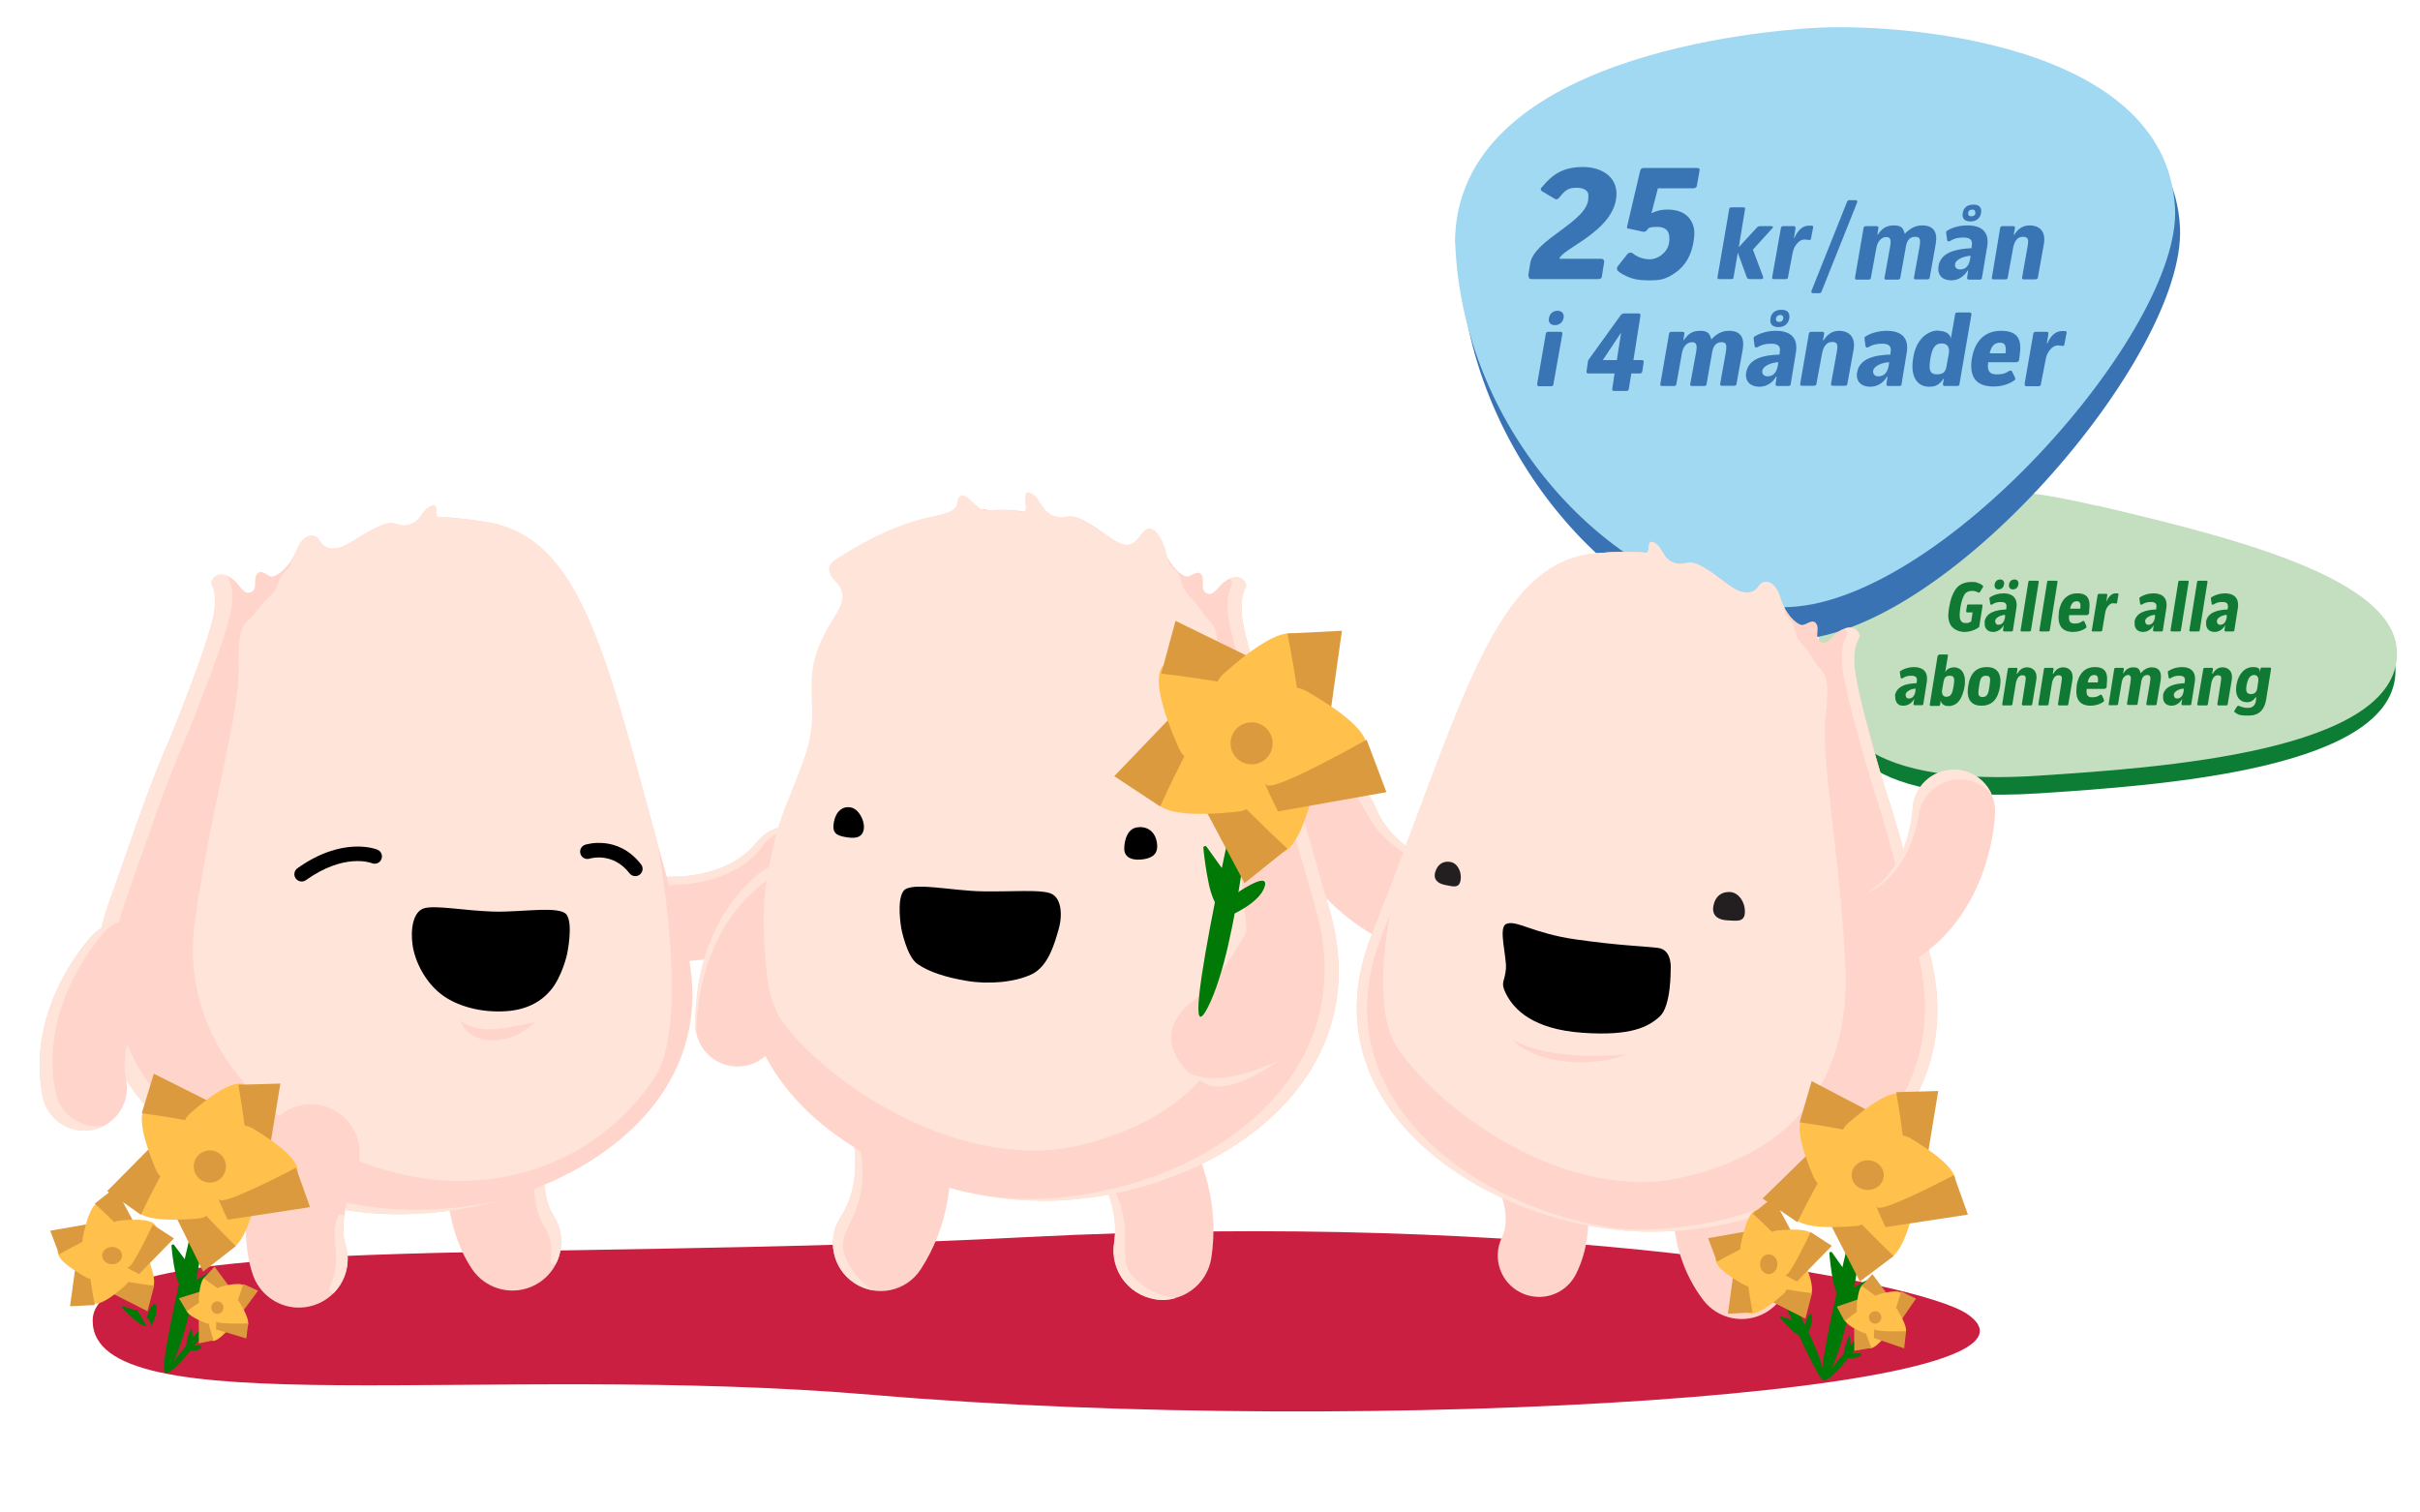 <svg width="978" height="611" viewBox="0 0 978 611" fill="none" xmlns="http://www.w3.org/2000/svg">
<path d="M848.5 211.492C904.7 224.692 967.8 240.992 968.1 270.692C968.6 310.992 872.6 317.392 824.5 320.592C780.7 323.492 760.9 314.792 752.3 306.992C731.8 288.392 735.8 268.192 738.5 254.992C741.4 240.892 757.6 213.992 780.9 207.492C794.4 203.692 814.2 203.392 848.5 211.492Z" fill="#0D7C35"/>
<path d="M847.8 204.392C904.7 217.692 968.3 234.092 968.7 263.692C969.3 303.992 872.2 310.292 823.7 313.492C779.5 316.392 759.4 307.592 750.8 299.792C730 281.192 734 260.892 736.7 247.692C739.6 233.692 755.9 206.692 779.5 200.292C793.1 196.592 813.1 196.292 847.8 204.492V204.392Z" fill="#C3DFBF"/>
<path d="M787.7 245.493C788.3 241.893 789.3 239.493 790.6 237.793C791.9 236.093 794.2 235.193 796.6 235.193C799 235.193 798.1 235.193 798.8 235.393C799.5 235.593 800.5 235.993 801.1 236.493C801.6 236.793 801.5 237.093 801.3 237.393L800.2 239.193C800 239.493 799.8 239.593 799.3 239.393C798.8 239.093 798.1 238.793 796.9 238.793C795.7 238.793 794.5 239.293 793.9 240.293C793.3 241.293 792.7 242.993 792.3 245.193C791.9 247.793 791.8 249.593 792.3 250.593C792.8 251.593 793.4 251.793 794.4 251.793C795.4 251.793 795.4 251.793 795.7 251.593C796 251.393 796.2 251.393 796.6 251.293L797.2 247.493H795.1C794.7 247.493 794.5 247.293 794.6 246.893L794.9 244.893C794.9 244.393 795.1 244.293 795.5 244.293H800.7C801.1 244.293 801.2 244.393 801.2 244.893L799.9 253.093C799.9 253.193 799.9 253.393 799.7 253.493C798.5 254.493 796.2 255.393 793.9 255.393C791.6 255.393 788.9 254.193 788 251.993C787.1 249.793 787.3 248.193 787.7 245.493Z" fill="#107934"/>
<path d="M802 251.393C802.6 247.393 806.8 246.493 810.8 246.293V245.793C811.2 243.993 810.4 243.293 808.7 243.293C807 243.293 806.2 243.593 805.1 244.293C804.7 244.493 804.4 244.393 804.3 243.993L804 241.993C804 241.693 804 241.493 804.2 241.393C805.7 240.393 807.7 239.793 809.7 239.793C812.9 239.793 815.5 241.293 814.9 245.693L813.5 254.593C813.5 254.993 813.3 255.193 812.9 255.193H810C809.6 255.193 809.5 254.993 809.5 254.593L809.8 252.593C808.8 254.493 807.1 255.393 805.5 255.393C803.1 255.393 801.8 253.793 802.1 251.393H802ZM806.1 236.193C806.3 234.993 807.1 234.193 808.3 234.193C809.5 234.193 810.1 234.993 809.9 236.193C809.7 237.493 808.8 238.193 807.7 238.193C806.6 238.193 805.9 237.493 806.1 236.193ZM810.3 249.393V248.493C809 248.493 806.5 249.393 806.3 250.893C806.3 251.893 806.8 252.493 807.6 252.493C808.9 252.493 809.9 251.693 810.3 249.493V249.393ZM811.9 236.193C812.1 234.993 812.9 234.193 814.1 234.193C815.3 234.193 815.9 234.993 815.7 236.193C815.5 237.493 814.6 238.193 813.5 238.193C812.4 238.193 811.7 237.493 811.9 236.193Z" fill="#107934"/>
<path d="M816.6 254.593L819.7 235.293C819.7 234.893 819.9 234.693 820.4 234.693H823.4C823.8 234.693 824 234.893 823.9 235.293L820.8 254.593C820.8 254.993 820.6 255.193 820.1 255.193H817.1C816.7 255.193 816.5 254.993 816.6 254.593Z" fill="#107934"/>
<path d="M824.2 254.593L827.3 235.293C827.3 234.893 827.5 234.693 828 234.693H831C831.4 234.693 831.6 234.893 831.5 235.293L828.4 254.593C828.4 254.993 828.2 255.193 827.7 255.193H824.7C824.3 255.193 824.1 254.993 824.2 254.593Z" fill="#107934"/>
<path d="M832 247.492C832.7 242.892 835.1 239.792 839.5 239.792C843.9 239.792 844.9 242.292 844.3 246.792V247.792C844.1 248.292 843.8 248.592 843.3 248.592H836.2C836 250.492 836.2 251.992 838.3 251.992C840.4 251.992 840.8 251.492 841.5 251.092C842 250.792 842.2 250.892 842.4 251.292L843.1 252.792C843.1 252.992 843.3 253.392 843.1 253.692C841.7 254.792 839.8 255.392 837.8 255.392C833.4 255.392 831.3 252.792 832.1 247.492H832ZM840.7 245.992C841 243.792 840.5 242.992 839.3 242.992C838.1 242.992 837.1 243.592 836.6 245.992H840.7Z" fill="#107934"/>
<path d="M845.4 254.592L847.7 240.592C847.7 240.192 848 239.992 848.4 239.992H851.1C851.6 239.992 851.7 240.192 851.6 240.692L851.2 243.292C852.2 240.892 853.5 239.792 855 239.792C856.5 239.792 855.5 239.792 855.7 239.792C856.1 239.792 856.2 239.992 856.1 240.492L855.6 243.392C855.6 243.892 855.4 243.892 855.1 243.892C854.8 243.892 854.4 243.792 853.8 243.792C852.6 243.792 851.1 245.592 850.8 247.492L849.6 254.592C849.6 254.992 849.3 255.192 848.9 255.192H845.8C845.4 255.192 845.3 254.992 845.3 254.592H845.4Z" fill="#107934"/>
<path d="M862.6 251.392C863.2 247.392 867.4 246.492 871.4 246.292V245.792C871.8 243.992 871 243.292 869.3 243.292C867.6 243.292 866.8 243.592 865.7 244.292C865.3 244.492 865 244.392 864.9 243.992L864.6 241.992C864.6 241.692 864.6 241.492 864.8 241.392C866.3 240.392 868.3 239.792 870.3 239.792C873.5 239.792 876.1 241.292 875.5 245.692L874.1 254.592C874.1 254.992 873.9 255.192 873.5 255.192H870.6C870.2 255.192 870.1 254.992 870.1 254.592L870.4 252.592C869.4 254.492 867.7 255.392 866.1 255.392C863.7 255.392 862.4 253.792 862.7 251.392H862.6ZM870.9 249.392V248.492C869.6 248.492 867.1 249.392 866.9 250.892C866.9 251.892 867.4 252.492 868.2 252.492C869.5 252.492 870.5 251.692 870.9 249.492V249.392Z" fill="#107934"/>
<path d="M877.2 254.593L880.3 235.293C880.3 234.893 880.5 234.693 881 234.693H884C884.4 234.693 884.6 234.893 884.5 235.293L881.4 254.593C881.4 254.993 881.2 255.193 880.7 255.193H877.7C877.3 255.193 877.1 254.993 877.2 254.593Z" fill="#107934"/>
<path d="M884.8 254.593L887.9 235.293C887.9 234.893 888.1 234.693 888.6 234.693H891.6C892 234.693 892.2 234.893 892.1 235.293L889 254.593C889 254.993 888.8 255.193 888.3 255.193H885.3C884.9 255.193 884.7 254.993 884.8 254.593Z" fill="#107934"/>
<path d="M891.5 251.392C892.1 247.392 896.3 246.492 900.3 246.292V245.792C900.7 243.992 899.9 243.292 898.2 243.292C896.5 243.292 895.7 243.592 894.6 244.292C894.2 244.492 893.9 244.392 893.8 243.992L893.5 241.992C893.5 241.692 893.5 241.492 893.7 241.392C895.2 240.392 897.2 239.792 899.2 239.792C902.4 239.792 905 241.292 904.4 245.692L903 254.592C903 254.992 902.8 255.192 902.4 255.192H899.5C899.1 255.192 899 254.992 899 254.592L899.3 252.592C898.3 254.492 896.6 255.392 895 255.392C892.6 255.392 891.3 253.792 891.6 251.392H891.5ZM899.9 249.392V248.492C898.6 248.492 896.1 249.392 895.9 250.892C895.9 251.892 896.4 252.492 897.2 252.492C898.5 252.492 899.5 251.692 899.9 249.492V249.392Z" fill="#107934"/>
<path d="M765.8 281.193C766.1 279.193 767.3 277.993 768.9 277.193C770.5 276.393 772.6 276.193 774.6 276.093V275.593C775 273.793 774.2 273.093 772.5 273.093C770.8 273.093 770 273.393 768.9 274.093C768.5 274.293 768.2 274.193 768.1 273.793L767.8 271.793C767.8 271.493 767.8 271.293 768 271.193C769.5 270.193 771.5 269.593 773.5 269.593C776.7 269.593 779.3 271.093 778.7 275.493L777.3 284.393C777.3 284.793 777.1 284.993 776.7 284.993H773.8C773.4 284.993 773.3 284.793 773.3 284.393L773.6 282.393C772.6 284.293 770.9 285.193 769.3 285.193C767.7 285.193 767.5 284.893 766.9 284.393C766.3 283.893 765.8 282.593 765.9 281.193H765.8ZM774.1 279.193V278.293C772.8 278.293 770.3 279.193 770.1 280.693C770.1 281.693 770.6 282.293 771.4 282.293C772.7 282.293 773.7 281.493 774.1 279.293V279.193Z" fill="#107934"/>
<path d="M783.6 264.492H786.7C787.1 264.492 787.3 264.592 787.2 265.092L786.1 271.792C786.3 271.292 786.5 270.992 786.8 270.692C787.1 270.392 787.7 270.092 788.3 269.892C788.9 269.692 789.4 269.692 789.9 269.692C790.4 269.692 791.1 269.892 791.7 270.192C792.3 270.492 793.1 271.192 793.5 272.192C793.9 273.192 794.1 273.892 794.1 275.092C794.1 276.292 794.1 276.792 793.9 277.692C793.6 279.292 793.1 280.992 792.3 282.392C791.5 283.792 790.5 284.692 789.1 285.092C787.7 285.492 788.1 285.292 787.5 285.292C786.9 285.292 787.3 285.292 787.2 285.292H786.8C786.5 285.292 786.3 285.192 786 285.092C785.7 284.992 785.6 284.892 785.4 284.792C785.1 284.592 784.8 284.292 784.7 284.092C784.6 283.892 784.4 283.592 784.3 283.192L784.1 284.592C784.1 285.092 783.8 285.292 783.4 285.292H780.4C780 285.292 779.8 285.092 779.9 284.592L783 265.392C783 264.892 783.2 264.792 783.7 264.792H783.4L783.6 264.492ZM789.5 277.392C790 274.292 789.9 273.092 788 273.092C786.1 273.092 785.7 274.092 785.4 275.792L784.9 278.692C784.6 280.392 785.2 281.592 786.5 281.592C788.6 281.592 789 280.092 789.5 277.392Z" fill="#107934"/>
<path d="M795.4 277.293C796.2 271.993 798.7 269.593 803 269.593C807.3 269.593 809 272.493 808.3 277.293C807.5 282.393 805.2 285.193 800.8 285.193C796.4 285.193 794.6 282.393 795.4 277.293ZM804 277.393C804.5 274.293 804.5 273.093 802.6 273.093C800.7 273.093 800.2 274.293 799.8 277.393C799.3 280.393 799.3 281.693 801.2 281.693C803.1 281.693 803.6 280.393 804 277.393Z" fill="#107934"/>
<path d="M809.2 284.393L811.4 270.493C811.4 270.093 811.7 269.893 812.1 269.893H814.8C815.2 269.893 815.4 270.093 815.3 270.493L815 272.293H815.2C816.1 270.793 817.3 269.693 819.2 269.693C821.1 269.693 823.6 270.893 822.9 274.993L821.3 284.493C821.3 284.993 821 285.092 820.6 285.092H817.6C817.2 285.092 817.1 284.893 817.1 284.493L818.5 275.693C818.8 273.693 818.8 272.893 817.3 272.893C815.8 272.893 815.1 274.293 814.7 275.893L813.3 284.493C813.3 284.893 813 285.092 812.6 285.092H809.5C809.1 285.092 809.2 284.793 809.2 284.393Z" fill="#107934"/>
<path d="M823.8 284.393L826 270.493C826 270.093 826.3 269.893 826.7 269.893H829.4C829.8 269.893 830 270.093 829.9 270.493L829.6 272.293H829.8C830.7 270.793 831.9 269.693 833.8 269.693C835.7 269.693 838.2 270.893 837.5 274.993L835.9 284.493C835.9 284.993 835.6 285.092 835.2 285.092H832.2C831.8 285.092 831.7 284.893 831.7 284.493L833.1 275.693C833.4 273.693 833.4 272.893 831.9 272.893C830.4 272.893 829.7 274.293 829.3 275.893L827.9 284.493C827.9 284.893 827.6 285.092 827.2 285.092H824.1C823.7 285.092 823.8 284.793 823.8 284.393Z" fill="#107934"/>
<path d="M839.2 277.293C839.9 272.693 842.2 269.593 846.6 269.593C851 269.593 852 272.093 851.4 276.593V277.593C851.2 278.093 850.9 278.393 850.4 278.393H843.3C843.1 280.293 843.3 281.793 845.4 281.793C847.5 281.793 847.9 281.293 848.6 280.893C849.1 280.593 849.3 280.693 849.5 281.093L850.2 282.593C850.2 282.793 850.4 283.193 850.2 283.493C848.8 284.593 846.9 285.193 844.9 285.193C840.5 285.193 838.5 282.593 839.3 277.293H839.2ZM847.8 275.793C848.1 273.593 847.6 272.793 846.4 272.793C845.2 272.793 844.2 273.393 843.7 275.793H847.8Z" fill="#107934"/>
<path d="M852.2 284.393L854.4 270.493C854.4 270.093 854.7 269.893 855.1 269.893H857.8C858.2 269.893 858.4 270.093 858.3 270.493L858 272.293C859 270.693 860.1 269.693 862.2 269.693C864.3 269.693 864.7 270.692 865.1 272.092C866.3 270.692 867.8 269.693 869.6 269.693C872.6 269.693 873.7 271.593 873.2 274.893L871.6 284.393C871.6 284.893 871.3 284.993 870.9 284.993H867.9C867.5 284.993 867.4 284.793 867.4 284.393L868.8 276.293C869.3 273.593 869.1 272.793 867.8 272.793C866.5 272.793 865.7 273.693 865.4 275.293L863.9 284.293C863.9 284.793 863.6 284.893 863.2 284.893H860.1C859.7 284.893 859.6 284.693 859.6 284.293L861 275.693C861.4 273.493 861 272.793 860 272.793C859 272.793 857.8 273.792 857.5 275.592L856 284.393C856 284.793 855.7 284.993 855.3 284.993H852.2V284.393Z" fill="#107934"/>
<path d="M874.1 281.193C874.7 277.193 878.9 276.293 882.9 276.093V275.593C883.3 273.793 882.5 273.093 880.8 273.093C879.1 273.093 878.3 273.393 877.2 274.093C876.8 274.293 876.5 274.193 876.4 273.793L876.1 271.793C876.1 271.493 876.1 271.293 876.3 271.193C877.8 270.193 879.8 269.593 881.8 269.593C885 269.593 887.6 271.093 887 275.493L885.6 284.393C885.6 284.793 885.4 284.993 885 284.993H882.1C881.7 284.993 881.6 284.793 881.6 284.393L881.9 282.393C880.9 284.293 879.2 285.193 877.6 285.193C875.2 285.193 873.9 283.593 874.2 281.193H874.1ZM882.5 279.193V278.293C881.2 278.293 878.7 279.193 878.5 280.693C878.5 281.693 879 282.293 879.8 282.293C881.1 282.293 882.1 281.493 882.5 279.293V279.193Z" fill="#107934"/>
<path d="M888 284.493L890.4 270.493C890.4 270.093 890.7 269.893 891.1 269.893H893.8C894.2 269.893 894.4 270.093 894.3 270.493L894 272.293H894.2C895.1 270.793 896.3 269.693 898.2 269.693C900.1 269.693 902.6 270.893 901.9 274.993L900.3 284.493C900.3 284.993 900 285.092 899.6 285.092H896.6C896.2 285.092 896.1 284.893 896.1 284.493L897.5 275.693C897.8 273.693 897.8 272.893 896.3 272.893C894.8 272.893 894.1 274.293 893.7 275.893L892.3 284.493C892.3 284.893 892 285.092 891.6 285.092H888.5C888.1 285.092 888 284.893 888 284.493Z" fill="#107934"/>
<path d="M903.1 287.793C902.9 287.593 902.8 287.293 903.1 287.093L904 285.593C904.2 285.293 904.6 285.193 904.9 285.293C906.1 285.793 907.1 286.093 908.4 286.093C910.8 286.093 911.8 284.593 911.8 281.793V281.593C910.8 282.793 910 283.793 908.1 283.793C905 283.793 903.1 281.193 903.8 276.893C904.6 272.093 907.4 269.593 910.4 269.593C913.4 269.593 913.2 270.593 913.3 271.693L913.5 270.393C913.5 269.993 913.8 269.793 914.2 269.793H917.3C917.7 269.793 917.8 269.893 917.8 270.393L915.8 282.893C915.1 286.893 912.9 289.193 908.7 289.193C904.5 289.193 904.5 288.693 903.2 287.893H903L903.1 287.793ZM912.3 277.693L912.6 275.593C912.9 273.893 912.4 272.793 910.9 272.793C909.4 272.793 908.4 274.193 907.9 276.993C907.5 279.393 907.9 280.493 909.7 280.493C911.5 280.493 912.1 279.393 912.3 277.693Z" fill="#107934"/>
<path d="M590 106.193C590 29.992 715.5 20.293 735.1 19.093C766.6 17.093 877.5 23.692 881 91.793C883.7 143.693 785.4 258.593 723.1 258.593C660.8 258.593 593.3 186.993 590.1 106.193H590Z" fill="#3A73B4"/>
<path d="M588 98.392C588 22.192 713.5 12.492 733.1 11.293C764.6 9.292 875.3 15.893 879 83.993C881.7 133.792 783 245.392 720.7 245.392C658.4 245.392 591.3 179.192 588.1 98.392H588Z" fill="#A1D8F2"/>
<path d="M617.6 111.492L618.4 106.492C620 96.592 641.9 89.592 641.9 79.992C641.9 70.392 641.9 79.492 641.9 79.292V78.592C641.9 78.192 641.7 77.992 641.6 77.692C641.5 77.392 641.3 77.292 641 76.992C640.7 76.692 640.2 76.392 639.6 76.192C639 75.992 638.2 75.892 637.3 75.892C633.8 75.892 632.7 76.692 630.2 79.792C629.6 80.492 629 80.792 628.4 80.392L623.2 77.292C622.5 76.792 622.5 76.092 623.2 75.592C627.5 70.292 631.9 67.492 639.8 67.492C647.7 67.492 654.5 71.992 653.1 80.492C651 93.992 630.9 100.692 630.2 104.592H647.1C647.9 104.592 648.4 105.092 648.3 105.892L647.4 111.492C647.4 112.492 646.8 112.792 645.7 112.792H619.1C618.1 112.792 617.7 112.392 617.8 111.492H617.6Z" fill="#3974B4"/>
<path d="M653.8 109.292C653.3 108.892 653.4 108.092 653.8 107.592L657.6 102.792C658.1 102.092 659.1 101.892 659.7 102.292C661.5 103.692 663.7 104.792 666.8 104.792C669.9 104.792 673.8 102.192 674.5 98.293C675.1 94.493 674.2 91.692 669.7 91.692C665.2 91.692 666.3 92.692 665.3 93.293C664.7 93.692 664.5 93.793 663.8 93.593L658.2 92.392C657.5 92.392 657.4 92.093 657.6 91.392L662.8 69.192C663 68.192 663.5 67.892 664.3 67.892H685.7C686.8 67.892 687 68.192 686.8 69.192L685.8 74.793C685.8 75.692 685.1 76.093 684.3 76.093H670L667.4 86.192C669.4 85.192 671.4 84.692 673.8 84.692C678.2 84.692 681.4 86.093 683.2 88.892C685 91.692 685 94.293 684.3 98.293C683.5 102.792 681.3 107.292 677.1 110.192C672.9 113.092 670.8 113.292 666.3 113.292C661.8 113.292 659.5 112.692 656.9 111.392C654.3 110.092 654.6 110.092 653.6 109.292H653.8Z" fill="#3974B4"/>
<path d="M705.2 84.692L702.7 99.892L710 91.993C710.3 91.593 710.7 91.392 711.4 91.392H715.9C716.5 91.392 716.7 91.793 716.3 92.192L708.4 100.892L712.5 111.792C712.7 112.292 712.5 112.792 711.8 112.792H707.4C706.4 112.792 706.1 112.592 705.9 111.992L702.3 102.092L700.6 111.992C700.6 112.592 700.3 112.792 699.6 112.792H694.9C694.2 112.792 694 112.592 694.1 111.992L698.8 84.692C698.8 84.093 699.1 83.793 699.8 83.793H704.5C705.1 83.793 705.4 83.993 705.2 84.692Z" fill="#3974B4"/>
<path d="M716.2 111.993L719.7 92.293C719.7 91.692 720.1 91.392 720.7 91.392H724.8C725.5 91.392 725.7 91.692 725.6 92.392L725 96.093H725.2C726.7 92.692 728.8 91.192 731 91.192C733.2 91.192 731.8 91.192 732.1 91.192C732.8 91.192 732.8 91.493 732.7 92.192L731.9 96.293C731.9 96.892 731.6 96.993 731.1 96.993C730.6 96.993 730.1 96.793 729.1 96.793C727.2 96.793 725 99.293 724.5 101.993L722.6 111.993C722.6 112.593 722.2 112.793 721.6 112.793H716.9C716.3 112.793 716.1 112.593 716.2 111.993Z" fill="#3974B4"/>
<path d="M732.1 117.492L746.4 81.692C746.6 81.192 746.8 80.892 747.4 80.892H749.9C750.6 80.892 750.7 81.293 750.5 81.892L736.2 117.692C736 118.292 735.7 118.492 735.2 118.492H732.7C732.1 118.492 731.9 118.192 732.1 117.592V117.492Z" fill="#3974B4"/>
<path d="M749.7 111.993L753.1 92.293C753.1 91.692 753.5 91.392 754.1 91.392H758.3C759 91.392 759.2 91.692 759.1 92.293L758.7 94.793H758.9C760.4 92.593 762.1 91.093 765.4 91.093C768.7 91.093 769.2 92.493 769.8 94.493C771.7 92.493 773.9 91.093 776.8 91.093C781.4 91.093 783.1 93.793 782.3 98.493L779.9 111.993C779.9 112.593 779.5 112.893 778.9 112.893H774.2C773.5 112.893 773.4 112.693 773.5 112.093L775.6 100.593C776.3 96.793 776.1 95.692 774 95.692C771.9 95.692 770.8 96.993 770.3 99.293L768 112.093C768 112.693 767.6 112.993 767 112.993H762.3C761.6 112.993 761.5 112.793 761.6 112.193L763.8 99.993C764.4 96.892 764 95.793 762.3 95.793C760.6 95.793 759 97.192 758.4 99.692L756.1 112.193C756.1 112.793 755.7 112.993 755.1 112.993H750.4C749.7 112.993 749.6 112.793 749.7 112.193V111.993Z" fill="#3974B4"/>
<path d="M783.4 107.593C784.3 101.893 790.6 100.593 796.8 100.293V99.593C797.4 97.093 796.2 95.993 793.6 95.993C791 95.993 789.7 96.392 788.1 97.392C787.5 97.692 787 97.593 786.9 96.993L786.5 94.192C786.5 93.793 786.5 93.493 786.8 93.293C789.1 91.793 792.2 91.093 795.2 91.093C800.1 91.093 804.1 93.192 803.1 99.493L801 112.093C801 112.693 800.7 112.993 800.1 112.993H795.7C795.1 112.993 794.9 112.693 795 112.093L795.4 109.293H795.2C793.6 111.993 791.1 113.293 788.6 113.293C784.9 113.293 782.9 111.093 783.4 107.593ZM796.2 104.593L796.4 103.393C794.2 103.393 790.4 104.693 790.1 106.693C789.9 108.093 790.8 108.893 792.1 108.893C794.1 108.893 795.7 107.793 796.2 104.593ZM793.2 86.093C793.6 83.692 795.3 82.692 797.5 82.692C799.7 82.692 801 83.692 800.6 86.093C800.2 88.392 798.5 89.493 796.3 89.493C794.1 89.493 792.8 88.392 793.2 86.093ZM798.3 86.093C798.3 85.192 798 84.692 797.1 84.692C796.2 84.692 795.5 85.093 795.4 86.093C795.4 87.093 795.7 87.392 796.7 87.392C797.7 87.392 798.2 86.993 798.4 86.093H798.3Z" fill="#3974B4"/>
<path d="M805 112.093L808.3 92.293C808.3 91.692 808.7 91.392 809.3 91.392H813.5C814.2 91.392 814.4 91.692 814.3 92.293L813.8 94.793H814.1C815.4 92.692 817.3 91.093 820.3 91.093C823.3 91.093 827 92.692 826 98.593L823.6 111.993C823.6 112.593 823.2 112.893 822.6 112.893H817.9C817.3 112.893 817.1 112.693 817.2 112.093L819.4 99.692C819.9 96.892 819.8 95.692 817.5 95.692C815.2 95.692 814.1 97.593 813.6 99.993L811.4 112.093C811.4 112.693 811 112.893 810.4 112.893H805.7C805 112.893 804.9 112.693 805 112.093Z" fill="#3974B4"/>
<path d="M621.2 155.193L624.7 134.993C624.7 134.393 625.1 134.093 625.8 134.093H630.6C631.3 134.093 631.4 134.393 631.4 134.993L627.8 155.193C627.8 155.793 627.4 156.093 626.8 156.093H622C621.4 156.093 621.2 155.893 621.3 155.193H621.2ZM626 128.493C626.3 126.793 627.6 125.593 629.4 125.593C631.2 125.593 632.2 126.693 631.9 128.493C631.5 130.393 630.1 131.393 628.4 131.393C626.7 131.393 625.6 130.393 626 128.493Z" fill="#3974B4"/>
<path d="M671 155.192L674.5 134.993C674.5 134.393 674.9 134.093 675.6 134.093H679.9C680.6 134.093 680.8 134.393 680.7 134.993L680.3 137.493H680.5C682 135.193 683.7 133.693 687.1 133.693C690.5 133.693 691 135.092 691.6 137.192C693.5 135.092 695.8 133.693 698.7 133.693C703.4 133.693 705.1 136.392 704.3 141.192L701.8 154.993C701.8 155.693 701.4 155.893 700.7 155.893H695.9C695.2 155.893 695.1 155.693 695.2 154.993L697.3 143.293C698 139.393 697.8 138.293 695.7 138.293C693.6 138.293 692.5 139.693 692 141.993L689.7 155.093C689.7 155.793 689.3 155.993 688.6 155.993H683.8C683.1 155.993 683 155.793 683.1 155.093L685.4 142.593C686 139.393 685.6 138.293 683.8 138.293C682 138.293 680.4 139.693 679.8 142.293L677.5 155.093C677.5 155.693 677.1 155.993 676.5 155.993H671.7C671 155.993 670.9 155.793 671 155.093V155.192Z" fill="#3974B4"/>
<path d="M705.7 150.593C706.6 144.793 712.9 143.493 719.2 143.293V142.593C719.8 139.993 718.6 138.893 715.9 138.893C713.2 138.893 711.9 139.393 710.3 140.293C709.7 140.593 709.2 140.493 709.1 139.793L708.7 136.893C708.7 136.393 708.7 136.193 709.1 135.993C711.4 134.493 714.7 133.693 717.7 133.693C722.7 133.693 726.8 135.793 725.8 142.293L723.7 155.093C723.7 155.693 723.4 155.993 722.8 155.993H718.3C717.7 155.993 717.5 155.693 717.6 155.093L718 152.192H717.8C716.2 154.992 713.6 156.293 711 156.293C707.3 156.293 705.1 153.993 705.7 150.493V150.593ZM718.5 147.692L718.7 146.393C716.4 146.393 712.6 147.693 712.2 149.793C712 151.193 712.9 152.093 714.3 152.093C716.3 152.093 717.9 150.992 718.5 147.692ZM715.5 128.693C715.9 126.293 717.6 125.193 719.9 125.193C722.2 125.193 723.5 126.293 723.1 128.693C722.7 131.093 720.9 132.193 718.7 132.193C716.5 132.193 715.1 131.093 715.5 128.693ZM720.7 128.693C720.7 127.793 720.4 127.293 719.5 127.293C718.6 127.293 717.9 127.793 717.7 128.693C717.7 129.693 718.1 130.093 719 130.093C719.9 130.093 720.5 129.693 720.7 128.693Z" fill="#3974B4"/>
<path d="M727.5 155.192L731 134.993C731 134.393 731.4 134.093 732.1 134.093H736.4C737.1 134.093 737.3 134.393 737.2 134.993L736.7 137.493H737C738.4 135.293 740.3 133.693 743.3 133.693C746.3 133.693 750.1 135.393 749.1 141.293L746.6 154.993C746.6 155.693 746.2 155.893 745.5 155.893H740.7C740.1 155.893 739.9 155.693 740 154.993L742.3 142.293C742.8 139.393 742.7 138.192 740.4 138.192C738.1 138.192 736.9 140.193 736.4 142.593L734.1 154.993C734.1 155.593 733.7 155.893 733.1 155.893H728.3C727.6 155.893 727.5 155.693 727.6 154.993V155.192H727.5Z" fill="#3974B4"/>
<path d="M750.5 150.593C751.4 144.793 757.7 143.493 764 143.293V142.593C764.6 139.993 763.4 138.893 760.7 138.893C758 138.893 756.7 139.393 755.1 140.293C754.5 140.593 754 140.493 753.9 139.793L753.5 136.893C753.5 136.393 753.5 136.193 753.9 135.993C756.2 134.493 759.5 133.693 762.5 133.693C767.5 133.693 771.6 135.793 770.6 142.293L768.5 155.093C768.5 155.693 768.2 155.993 767.6 155.993H763.1C762.5 155.993 762.3 155.693 762.4 155.093L762.8 152.192H762.6C761 154.992 758.4 156.293 755.8 156.293C752.1 156.293 749.9 153.993 750.5 150.493V150.593ZM763.3 147.692L763.5 146.393C761.2 146.393 757.4 147.693 757 149.793C756.8 151.193 757.7 152.093 759.1 152.093C761.1 152.093 762.7 150.992 763.3 147.692Z" fill="#3974B4"/>
<path d="M783.4 133.692C785.9 133.692 788.2 134.792 788.4 136.892L790.1 127.192C790.1 126.492 790.5 126.292 791.1 126.292H795.9C796.6 126.292 796.8 126.492 796.7 127.192L791.9 155.092C791.9 155.792 791.5 155.992 790.8 155.992H786C785.3 155.992 785.2 155.692 785.2 155.092L785.6 153.092H785.4C783.9 155.392 782.2 156.292 779.7 156.292C774.7 156.292 771.9 152.092 773.2 144.592C774.4 136.692 779.4 133.592 783.2 133.592H783.4V133.692ZM786.8 147.092L787.6 142.792C788 140.292 786.9 138.792 784.8 138.792C781.8 138.792 780.8 140.892 780.1 145.092C779.5 148.992 779.6 151.292 782.8 151.292C786 151.292 786.4 149.692 786.8 147.192V147.092Z" fill="#3974B4"/>
<path d="M796.9 144.893C798 138.193 801.8 133.693 808.7 133.693C815.6 133.693 817.2 137.293 816.2 143.793L816 145.293C816 145.993 815.5 146.393 814.7 146.393H803.5C803.1 149.093 803.5 151.293 806.8 151.293C810.1 151.293 810.8 150.593 811.8 149.993C812.6 149.593 813 149.693 813.2 150.293L814.3 152.493C814.3 152.793 814.7 153.292 814.1 153.692C811.9 155.292 808.9 156.192 805.7 156.192C798.7 156.192 795.7 152.493 796.9 144.793V144.893ZM810.5 142.793C810.9 139.593 810.2 138.493 808.3 138.493C806.4 138.493 804.8 139.393 804.1 142.793H810.5Z" fill="#3974B4"/>
<path d="M818.2 155.192L821.7 134.992C821.7 134.392 822.1 134.092 822.8 134.092H827C827.8 134.092 827.9 134.392 827.8 135.092L827.2 138.792H827.4C828.9 135.292 831 133.792 833.4 133.792C835.8 133.792 834.2 133.792 834.5 133.792C835.2 133.792 835.3 134.092 835.1 134.892L834.3 139.092C834.3 139.792 833.9 139.792 833.5 139.792C833.1 139.792 832.5 139.592 831.5 139.592C829.5 139.592 827.3 142.192 826.8 144.892L824.8 155.192C824.8 155.792 824.4 156.092 823.8 156.092H819C818.4 156.092 818.2 155.892 818.3 155.192H818.2Z" fill="#3974B4"/>
<path d="M652.328 158C651.698 158 651.473 157.73 651.563 157.1L652.508 150.935H641.843C641.348 150.935 641.078 150.53 641.168 150.035L641.753 145.985C641.843 145.67 641.933 145.445 642.203 145.085L654.803 127.625C655.253 126.95 655.748 126.68 656.423 126.68H662.183C662.813 126.68 663.038 126.95 662.948 127.625L660.113 145.535H663.443C664.118 145.535 664.343 145.805 664.253 146.435L663.713 150.035C663.578 150.665 663.263 150.935 662.588 150.935H659.258L658.268 157.1C658.178 157.73 657.863 158 657.233 158H652.328ZM647.738 145.535H653.408L655.163 134.375L647.738 145.535Z" fill="#3974B4"/>
<path d="M794.973 531.008C842.057 563.054 554.779 580.918 353.254 563.767C195.823 550.367 37.391 576.631 37.454 533.711C37.514 497.308 210.595 510.579 414.556 499.978C622.218 489.188 775.149 517.51 794.973 531.008Z" fill="#CA1F40"/>
<path d="M269.829 388.598C280.152 388.861 290.439 387.306 300.222 384.004C304.57 382.548 308.773 380.7 312.785 378.485C315.086 377.224 317.31 375.827 319.446 374.305C324.426 370.8 328.885 366.605 332.687 361.85C332.753 361.772 332.825 361.685 332.887 361.592C338.737 354.107 337.412 343.299 329.927 337.45C322.442 331.601 311.632 332.926 305.783 340.41C299.422 348.414 289.911 351.845 282.558 353.274C278.987 353.993 275.352 354.335 271.709 354.296H270.774C270.465 354.296 270.01 354.296 269.623 354.338C269.371 354.338 269.128 354.338 268.907 354.398H268.664C268.359 354.431 268.07 354.481 267.781 354.533H267.63L266.698 354.733C266.342 354.817 265.986 354.925 265.635 355.039L264.922 355.291C264.82 355.321 264.718 355.357 264.619 355.396C264.386 355.482 264.155 355.581 263.906 355.683C263.658 355.782 263.375 355.92 263.112 356.055L262.947 356.133L262.168 356.561C261.976 356.669 261.791 356.792 261.611 356.905C261.488 356.977 261.365 357.056 261.248 357.139C260.997 357.313 260.739 357.49 260.532 357.669C260.325 357.85 260.154 357.955 259.975 358.098L259.762 358.278C259.525 358.469 259.31 358.664 259.09 358.871C258.869 359.078 258.669 359.269 258.461 359.486L258.339 359.615C258.132 359.827 257.94 360.049 257.751 360.27C251.591 367.492 252.451 378.339 259.672 384.502C262.525 386.935 266.093 388.367 269.835 388.583L269.829 388.598Z" fill="#FFD5CB"/>
<path d="M257.46 374.444C257.482 370.695 258.737 367.064 261.033 364.1C261.212 363.872 261.398 363.636 261.589 363.387L261.704 363.252C261.899 363.03 262.096 362.814 262.297 362.608C262.498 362.401 262.713 362.185 262.941 361.987L263.142 361.792C263.312 361.637 263.492 361.484 263.678 361.334C263.861 361.184 264.148 360.951 264.391 360.771C264.502 360.681 264.622 360.597 264.742 360.522C264.912 360.393 265.093 360.271 265.278 360.148L266.036 359.686L266.192 359.599C266.45 359.456 266.707 359.327 266.965 359.192C267.223 359.057 267.414 358.97 267.678 358.878C267.774 358.829 267.873 358.79 267.972 358.757L268.685 358.469C269.029 358.341 269.401 358.221 269.736 358.114L270.651 357.87H270.803C271.088 357.804 271.382 357.748 271.682 357.691L271.924 357.649C272.161 357.613 272.403 357.577 272.637 357.556C273.024 357.505 273.404 357.478 273.788 357.454C274.175 357.433 274.411 357.454 274.725 357.454C278.363 357.319 281.976 356.801 285.51 355.911C292.784 354.125 302.115 350.281 308.09 341.978C312.12 336.366 319.128 333.729 325.856 335.296C318.775 332.309 310.571 334.4 305.783 340.41C299.422 348.414 289.911 351.845 282.558 353.274C278.986 353.993 275.352 354.335 271.709 354.296H270.773C270.465 354.296 270.009 354.296 269.623 354.341C269.371 354.341 269.128 354.341 268.906 354.398H268.664C268.359 354.431 268.07 354.481 267.78 354.533H267.627L266.698 354.733C266.342 354.817 265.985 354.925 265.635 355.039L264.922 355.291C264.816 355.321 264.717 355.354 264.619 355.399C264.385 355.483 264.158 355.581 263.906 355.683C263.654 355.782 263.375 355.92 263.112 356.055L262.947 356.133L262.168 356.561C261.976 356.669 261.79 356.792 261.611 356.905C261.485 356.978 261.365 357.056 261.248 357.139C260.996 357.314 260.739 357.49 260.532 357.669C260.325 357.847 260.154 357.955 259.975 358.098L259.761 358.278C259.525 358.469 259.31 358.661 259.088 358.871C258.866 359.078 258.668 359.27 258.458 359.486L258.339 359.615C258.131 359.827 257.937 360.049 257.751 360.271C251.578 367.453 252.397 378.282 259.579 384.457C260.31 385.087 261.092 385.65 261.919 386.147C259.01 382.947 257.419 378.767 257.46 374.444Z" fill="#FFE4DA"/>
<path d="M207.107 521.561C217.993 521.564 226.817 512.74 226.82 501.854C226.82 497.926 225.646 494.09 223.45 490.833C219.362 484.751 218.964 469.952 219.976 461.861C221.193 451.045 213.412 441.292 202.592 440.075C192.044 438.889 182.45 446.272 180.895 456.774C180.164 463.066 179.939 469.406 180.23 475.731C180.901 490.962 184.431 503.43 190.729 512.808C194.382 518.28 200.527 521.564 207.107 521.561Z" fill="#FFD5CB"/>
<path d="M191.978 441.553C191.346 441.853 191.077 442.604 191.376 443.236C191.622 443.755 192.186 444.042 192.752 443.94C203.443 441.879 213.78 448.876 215.842 459.569C216.24 461.637 216.306 463.755 216.034 465.841C215.026 473.931 215.425 488.712 219.506 494.813C222.419 499.13 223.494 504.431 222.499 509.543C222.362 510.226 222.802 510.894 223.486 511.035C224.042 511.148 224.609 510.876 224.866 510.37C227.875 504.078 227.332 496.662 223.437 490.876C219.356 484.787 218.948 469.994 219.965 461.904C221.382 451.12 213.786 441.229 203.002 439.811C199.233 439.317 195.397 439.923 191.964 441.559L191.978 441.553Z" fill="#FFE4DA"/>
<path d="M276.227 378.165C248.427 283.286 240.738 222.9 201.834 212.158C201.785 212.065 201.699 212.002 201.597 211.979C194.873 210.349 180.772 208.736 177.722 209.063C174.669 209.393 178.078 203.01 174.192 204.553C170.303 206.097 170.276 210.909 165.143 212.122C160.013 213.336 160.235 209.558 153.218 212.694C146.201 215.832 141.119 220.353 136.987 221.363C132.858 222.37 130.428 220.976 129.061 218.367C127.698 215.76 122.931 214.975 119.979 222.142C117.028 229.31 112.285 232.575 110.232 232.962C108.183 233.345 105.867 229.666 103.973 231.838C102.079 234.011 104.371 237.933 101.516 239.284C98.654 240.635 97.106 236.749 94.702 234.583C92.302 232.416 88.338 230.918 86.13 233.834C83.921 236.749 87.793 235.706 86.651 246.517C85.507 257.328 68.685 298.369 68.685 298.369C59.507 319.095 52.304 341.756 44.088 364.595C18.062 437.085 89.108 486.701 153.233 490.483C217.354 494.261 297.888 452.094 276.227 378.165Z" fill="#FFD5CB"/>
<path d="M160.184 488.709C96.098 484.967 25.022 435.35 51.105 362.865C59.325 339.997 66.527 317.351 75.702 296.64C75.702 296.64 92.524 255.608 93.668 244.788C94.654 235.404 91.889 234.939 92.569 233.087C90.367 231.952 87.802 231.704 86.186 233.84C83.99 236.749 87.849 235.712 86.708 246.523C85.564 257.337 68.742 298.378 68.742 298.378C59.567 319.101 52.364 341.762 44.145 364.601C18.062 437.085 89.108 486.701 153.233 490.483C169.518 491.33 185.833 489.539 201.549 485.179C187.99 488.271 174.07 489.458 160.184 488.709Z" fill="#FFE4DA"/>
<path d="M112.636 235.126C110.768 241.094 108.276 240.444 103.85 246.76C99.427 253.076 96.078 249.846 96.44 269.628C96.806 289.41 85.665 324.168 78.825 371.855C71.987 419.542 106.568 456.894 151.767 471.66C196.967 486.423 240.858 471.118 264.628 435.341C276.146 417.998 270.636 369.598 265.863 341.405V341.283C245.775 267.734 235.45 221.426 201.861 212.152C201.813 212.059 201.726 211.993 201.627 211.972C194.873 210.349 180.772 208.736 177.722 209.063C174.672 209.393 178.078 203.01 174.192 204.553C170.303 206.097 170.276 210.909 165.146 212.122C160.013 213.336 160.235 209.558 153.218 212.694C146.201 215.832 141.119 220.353 136.99 221.363C132.858 222.37 130.428 220.976 129.065 218.367C127.698 215.76 122.931 214.975 119.979 222.142C119.377 223.616 118.637 225.033 117.771 226.373C117.658 226.559 117.588 226.774 117.579 226.993C117.373 230.358 113.963 230.882 112.636 235.126Z" fill="#FFE4DA"/>
<path d="M37.727 456.537L37.406 456.603C28.093 458.434 19.057 452.369 17.223 443.057C17.223 443.044 17.22 443.036 17.216 443.024C10.115 406.978 36.376 378.958 37.499 377.778C44.187 371.039 55.076 371 61.814 377.688C68.338 384.164 68.613 394.62 62.447 401.434C61.994 401.926 47.369 418.19 50.947 436.372C52.783 445.573 46.899 454.55 37.727 456.537Z" fill="#FFD5CB"/>
<path d="M22.442 441.325C15.338 405.279 41.601 377.257 42.721 376.079C44.013 374.728 45.514 373.598 47.168 372.735C43.477 373.326 40.085 375.112 37.505 377.814C36.385 378.986 10.121 407.014 17.226 443.06C19.038 452.378 28.064 458.458 37.379 456.645C37.391 456.642 37.4 456.639 37.412 456.639L37.735 456.573C39.249 456.24 40.714 455.707 42.086 454.979C32.921 456.501 24.21 450.446 22.442 441.325Z" fill="#FFE4DA"/>
<path d="M102.13 514.987C104.647 522.525 111.446 527.814 119.371 528.402C121.817 528.578 124.267 528.297 126.605 527.566C126.754 527.53 126.913 527.478 127.063 527.422C137.383 523.973 142.955 512.814 139.507 502.492C139.507 502.489 139.504 502.484 139.504 502.48C137.781 497.33 139.291 488.095 141.454 480.586C142.125 478.222 142.925 475.899 143.848 473.625C148.073 463.593 143.366 452.034 133.334 447.809C123.299 443.584 111.743 448.291 107.518 458.326C105.141 464.193 103.245 470.248 101.851 476.427C98.456 491.313 98.549 504.275 102.13 514.987Z" fill="#FFD5CB"/>
<path d="M132.702 521.211L134.695 522.732C140.019 517.453 141.883 509.609 139.503 502.495C138.626 499.873 138.59 496.2 139.039 492.232C139.111 491.537 138.608 490.917 137.913 490.846C137.352 490.786 136.822 491.106 136.609 491.624L136.552 491.777C133.436 500.071 137.211 504.326 135.308 514.043C134.854 516.563 133.969 518.987 132.702 521.211Z" fill="#FFE4DA"/>
<path d="M229.175 385.611C229.175 385.611 231.668 373.871 229.103 369.826C226.538 365.781 210.807 368.795 199.089 368.397C187.37 367.995 175.75 365.715 171.34 367.087C166.932 368.46 165.802 375.564 166.753 382.03C167.717 388.619 171.948 397.272 178.971 402.307C184.94 406.594 194.238 409.345 204.521 408.659C212.875 408.102 218.598 404.842 222.463 400.296C227.224 394.68 229.175 385.611 229.175 385.611Z" fill="black"/>
<path d="M186.112 412.488C186.489 413.905 187.23 415.197 188.254 416.239C189.285 417.321 190.493 418.217 191.829 418.885C194.567 420.158 197.6 420.674 200.605 420.377C202.073 420.273 203.53 420.033 204.956 419.664C205.672 419.479 206.343 419.221 207.024 418.948C207.7 418.679 208.387 418.462 209.031 418.148C210.317 417.507 211.566 416.791 212.768 416.005C213.939 415.169 215.05 414.253 216.09 413.261C214.691 413.41 213.301 413.651 211.931 413.974C210.586 414.24 209.259 414.448 207.98 414.762L204.162 415.449C203.527 415.511 202.906 415.604 202.277 415.682C201.66 415.79 201.037 415.85 200.41 415.862C197.981 416.107 195.523 416.002 193.123 415.548C191.913 415.29 190.729 414.924 189.585 414.454C188.35 413.944 187.184 413.285 186.112 412.488Z" fill="#FFD5CB"/>
<path d="M121.924 356.247C122.538 356.247 123.134 356.055 123.632 355.698C139.132 344.642 149.85 348.672 150.302 348.843C151.806 349.46 153.526 348.738 154.144 347.234C154.758 345.726 154.036 344.006 152.532 343.392C151.968 343.156 138.533 337.825 120.201 350.895C118.876 351.836 118.562 353.673 119.506 355C120.06 355.782 120.959 356.243 121.918 356.24L121.924 356.247Z" fill="black"/>
<path d="M256.745 354.074C258.372 354.077 259.69 352.762 259.693 351.135C259.693 350.476 259.474 349.835 259.067 349.316C249.7 337.268 237.029 341.22 236.493 341.391C234.943 341.888 234.093 343.551 234.593 345.1C235.09 346.649 236.753 347.5 238.299 347C238.716 346.871 247.663 344.243 254.417 352.933C254.974 353.655 255.834 354.074 256.745 354.074Z" fill="black"/>
<path d="M555.888 326.175C563.211 344.942 586.079 351.251 586.751 351.432C596.65 354.236 602.4 364.538 599.596 374.438C596.92 383.873 587.386 389.62 577.791 387.577C576.053 387.121 535.663 376.901 521.137 339.761C517.352 330.193 522.041 319.371 531.612 315.586C531.623 315.58 531.635 315.577 531.648 315.571L532.034 315.457C541.577 311.925 552.19 316.694 555.888 326.175Z" fill="#FFD5CB"/>
<path d="M584.557 350.566C579.206 350.296 570.588 348.093 561.419 340.121C548.361 328.764 552.843 318.594 537.376 317.665C533.193 317.339 528.993 318.031 525.136 319.688C526.964 317.851 529.155 316.416 531.566 315.472L531.953 315.355C541.499 311.823 552.112 316.593 555.807 326.076C561.947 341.612 578.792 348.623 584.557 350.566Z" fill="#FFE4DA"/>
<path d="M713.568 530.466C705.091 535.356 694.302 533.198 688.357 525.42C671.442 503.268 676.488 475.84 677.114 472.79L715.269 480.649L715.305 480.457C714.64 484.029 714.068 494.884 719.309 501.737C725.844 510.292 724.211 522.529 715.656 529.064C714.997 529.567 714.308 530.029 713.592 530.445L713.568 530.466Z" fill="#FFD5CB"/>
<path d="M621.403 524.126C627.956 524.347 634.032 520.716 636.939 514.837C647.066 494.426 638.74 473.218 637.76 470.866L606.946 483.729L606.877 483.564C607.889 486.165 609.897 494.192 607.026 500.002C602.927 508.269 606.308 518.295 614.574 522.391C616.701 523.446 619.03 524.036 621.403 524.12V524.126Z" fill="#FFD5CB"/>
<path d="M554.243 378.072C589.639 288.795 602.481 231.074 641.077 224.176C641.134 224.093 641.227 224.039 641.329 224.027C647.995 223.026 661.752 222.757 664.682 223.349C667.613 223.942 664.883 217.461 668.506 219.305C672.128 221.147 671.721 225.8 676.581 227.436C681.441 229.073 681.582 225.393 688.071 229.057C694.558 232.725 699.074 237.54 702.964 238.898C706.853 240.258 709.337 239.113 710.895 236.713C712.453 234.31 717.127 233.975 719.341 241.171C721.559 248.369 725.852 251.956 727.798 252.513C729.742 253.07 732.313 249.717 733.958 251.982C735.599 254.251 733.02 257.844 735.671 259.408C738.323 260.975 740.16 257.352 742.683 255.47C745.206 253.592 749.17 252.498 751.028 255.506C752.888 258.515 749.257 257.166 749.386 267.726C749.515 278.29 762.115 319.487 762.115 319.487C769.132 340.339 774.07 362.916 779.979 385.749C798.709 458.188 725.517 499.807 663.196 497.692C600.872 495.577 526.665 447.605 554.243 378.072Z" fill="#FFD5CB"/>
<path d="M667.304 497.692C604.98 495.549 530.812 447.626 558.402 378.066C593.798 288.787 606.64 231.074 645.23 224.17C645.287 224.087 645.377 224.03 645.479 224.021C650.387 223.412 655.328 223.086 660.271 223.05C653.94 222.945 647.609 223.269 641.319 224.021C641.217 224.03 641.128 224.087 641.071 224.17C602.481 231.068 589.618 288.787 554.237 378.066C526.665 447.605 600.821 495.571 663.145 497.692C665.332 497.764 667.541 497.779 669.749 497.752C668.925 497.737 668.113 497.722 667.304 497.692Z" fill="#FFE4DA"/>
<path d="M658.165 496.808C720.486 498.951 793.678 457.31 774.948 384.862C769.045 362.03 764.113 339.461 757.083 318.601C757.083 318.601 744.484 277.404 744.355 266.841C744.226 256.28 747.864 257.63 745.997 254.62C745.854 254.392 745.686 254.176 745.497 253.978C747.555 253.319 749.727 253.499 750.971 255.506C752.838 258.515 749.2 257.166 749.329 267.729C749.458 278.291 762.055 319.487 762.055 319.487C769.075 340.339 774.01 362.916 779.922 385.749C798.652 458.188 725.46 499.807 663.136 497.692C655.768 497.423 648.427 496.571 641.191 495.142C646.809 496.047 652.478 496.604 658.165 496.808Z" fill="#FFE4DA"/>
<path d="M725.295 254.386C726.569 260.324 729.041 259.917 732.741 266.425C736.445 272.936 739.98 270.114 737.859 289.194C735.737 308.275 743.396 342.919 745.718 389.664C748.043 436.408 724.995 465.577 679.916 475.833C634.838 486.087 584.473 451.464 565.263 424.287C553.578 407.756 560.409 370.248 567.555 343.383C593.633 274.024 607.74 230.13 641.077 224.17C641.134 224.087 641.227 224.03 641.329 224.021C647.995 223.02 661.752 222.75 664.682 223.34C667.61 223.934 664.883 217.453 668.506 219.299C672.128 221.141 671.72 225.792 676.581 227.43C681.438 229.066 681.582 225.384 688.071 229.052C694.558 232.719 699.077 237.534 702.964 238.892C706.85 240.249 709.34 239.107 710.894 236.704C712.453 234.304 717.127 233.969 719.341 241.166C719.827 242.751 720.465 244.285 721.25 245.744C720.921 249.277 724.36 250.02 725.295 254.386Z" fill="#FFE4DA"/>
<path d="M692.444 366.08C691.68 370.14 694.532 371.797 698.068 371.941C701.606 372.085 704.98 372.906 705.166 368.774C705.352 364.645 702.649 360.642 699.113 360.486C695.575 360.327 693.145 362.365 692.444 366.08Z" fill="#231F20"/>
<path d="M580.099 352.189C579.011 355.44 581.171 357.119 584.057 357.649C586.945 358.176 589.632 359.219 590.247 355.848C590.861 352.474 589.096 348.881 586.208 348.351C583.323 347.823 581.094 349.214 580.099 352.189Z" fill="#231F20"/>
<path d="M675.163 391.951C675.163 391.951 676.071 383.783 669.991 383.076C663.088 382.267 655.148 382.231 636.996 379.681C619.41 377.215 612.513 371.477 608.59 373.463C605.453 375.057 608.962 386.648 608.59 391.535C608.162 396.859 606.262 396.808 608.488 401.354C611.877 408.251 619.802 415.976 639.504 417.378C659.208 418.777 666.21 414.969 670.798 410.759C675.385 406.549 675.163 391.951 675.163 391.951Z" fill="black"/>
<path d="M752.223 382.03L752.395 382.297C757.552 389.944 767.931 391.96 775.578 386.803C805.163 366.854 806.305 329.57 806.305 327.991C806.377 318.769 798.958 311.232 789.735 311.164C780.725 311.095 773.285 318.181 772.92 327.185C772.92 327.826 771.817 349.052 756.889 359.114C749.353 364.205 747.277 374.395 752.223 382.03Z" fill="#FFD5CB"/>
<path d="M793.885 315.086C784.755 314.037 776.491 320.566 775.397 329.693C775.314 330.328 772.255 351.36 756.455 359.986C755.601 360.453 754.789 360.992 754.031 361.601C754.888 360.678 755.846 359.857 756.889 359.15C771.817 349.088 772.89 327.862 772.92 327.218C773.186 318.001 780.875 310.741 790.094 311.007C796.705 311.199 802.581 315.271 805.077 321.396C802.34 317.878 798.31 315.607 793.885 315.086Z" fill="#FFE4DA"/>
<path d="M657.47 426.254C653.449 426.481 649.482 426.631 645.53 426.672C641.577 426.718 637.668 426.568 633.751 426.232C631.803 426.056 629.865 425.816 627.935 425.516C626.005 425.21 624.106 424.803 622.218 424.36C620.33 423.916 618.46 423.302 616.609 422.621C614.757 421.942 612.965 421.114 611.14 420.237C612.627 421.627 614.257 422.855 616.009 423.895C617.784 424.911 619.642 425.783 621.561 426.496C623.485 427.197 625.454 427.763 627.456 428.189C629.457 428.599 631.483 428.899 633.517 429.091C637.562 429.438 641.631 429.376 645.664 428.902C649.691 428.489 653.652 427.598 657.47 426.254Z" fill="#FFD5CB"/>
<path d="M450.294 502.315C453.61 481.2 436.001 463.114 435.429 462.548C428.064 454.418 428.684 441.861 436.813 434.496C444.229 427.778 455.484 427.626 463.079 434.143C464.409 435.47 496.03 466.53 489.519 508.464C487.793 519.257 477.699 526.648 466.887 525.034L466.51 524.941C455.87 523.032 448.684 513.003 450.294 502.315Z" fill="#FFD5CB"/>
<path d="M436.945 464.343C441.682 467.564 448.379 474.189 452.568 486.402C458.441 503.919 448.874 510.834 462.57 519.925C466.276 522.481 470.54 524.105 475.005 524.663C472.362 525.435 469.575 525.597 466.858 525.136L466.48 525.043C455.81 523.17 448.58 513.124 450.195 502.408C452.945 484.766 441.205 469.365 436.945 464.343Z" fill="#FFE4DA"/>
<path d="M339.741 491.825C351.105 474.404 342.68 451.3 342.392 450.635C338.47 440.726 343.324 429.51 353.233 425.588C363.145 421.663 374.357 426.517 378.282 436.429C378.948 438.137 394.568 478.378 372.128 512.943C366.345 521.893 354.401 524.462 345.451 518.679C345.443 518.673 345.434 518.666 345.425 518.66L345.137 518.465C336.328 512.575 333.919 500.683 339.741 491.825Z" fill="#FFD5CB"/>
<path d="M343.15 452.816C346.087 457.553 349.497 466.165 348.268 478.662C346.56 496.464 335.297 498.831 343.816 512.371C346.092 516.068 349.206 519.185 352.906 521.462C350.24 521.037 347.693 520.062 345.424 518.603L345.137 518.409C336.405 512.524 334.006 500.727 339.74 491.897C349.116 477.341 344.945 458.967 343.15 452.816Z" fill="#FFE4DA"/>
<path d="M307.134 352.681C314.355 346.67 325.086 347.656 331.096 354.877C337.106 362.102 336.124 372.831 328.899 378.842C328.732 378.98 328.561 379.117 328.387 379.252C314.094 390.857 315.039 412.59 315.065 413.195C315.506 422.591 308.249 430.565 298.855 431.005C289.735 431.433 281.902 424.596 281.093 415.505C281.093 413.89 278.684 375.956 306.918 352.861L307.134 352.675V352.681Z" fill="#FFD5CB"/>
<path d="M281.449 418.22C281.228 417.354 281.084 416.467 281.021 415.577C281.021 413.959 278.612 376.028 306.846 352.933L307.062 352.746C310.274 350.275 314.254 349.01 318.302 349.172C327.656 349.538 334.943 357.418 334.581 366.773C334.578 366.811 334.578 366.853 334.575 366.896C334.053 364.565 333.005 362.383 331.51 360.522C325.678 353.136 314.988 351.83 307.547 357.592L307.335 357.778C282.642 377.901 281.341 409.623 281.449 418.22Z" fill="#FFE4DA"/>
<path d="M296.563 419.907L308.869 425.861C308.869 425.861 314.736 416.326 316.546 407.622C318.352 398.918 307.847 377.916 308.683 366.623C309.519 355.333 296.563 419.907 296.563 419.907Z" fill="#FFD5CB"/>
<path d="M302.175 384.047C303.033 378.237 304.468 372.526 306.463 367.003C308.827 360.37 311.098 353.84 313.373 347.216C314.601 343.806 315.737 340.399 316.873 336.989C318.481 332.351 319.998 327.614 321.612 322.975C325.113 313.884 329.187 304.323 330.416 296.841C331.644 293.431 332.78 289.932 333.987 286.423C338.713 272.52 344.214 258.892 350.467 245.61C355.963 234.34 362.617 222.978 372.529 215.116C377.584 211.133 383.478 208.35 389.765 206.969C389.857 206.875 389.959 206.777 390.052 206.777C392.195 206.399 395.167 206.018 398.199 205.734C398.682 206.031 399.236 206.196 399.805 206.205C404.735 205.827 409.693 206.018 414.578 206.777C416.186 207.062 415.713 204.311 415.527 201.947C415.722 200.904 416.099 200.239 417.613 200.997C421.403 202.795 421.115 207.526 426.14 209.042C431.162 210.558 431.141 206.771 437.883 210.27C444.619 213.774 449.314 218.51 453.41 219.832C457.506 221.157 459.942 219.832 461.455 217.369C462.971 214.903 467.708 214.337 470.261 221.654C470.714 222.921 471.25 224.159 471.861 225.357C474.327 230.094 477.636 232.554 479.25 232.932C481.237 233.403 483.796 229.995 485.503 232.174C487.212 234.355 484.746 238.142 487.49 239.656C490.235 241.172 491.943 237.513 494.502 235.368C497.058 233.225 501.031 232.147 503.026 235.083C505.019 238.02 501.319 236.791 501.798 247.581C502.275 258.374 516.567 299.948 516.567 299.948C524.523 320.974 530.296 343.791 537.113 366.896C537.871 369.455 538.443 371.896 539.006 374.378C543.839 396.817 539.579 416.326 529.631 432.519C528.303 434.607 526.887 436.806 525.343 438.772C513.43 454.686 495.73 466.902 475.835 474.761C462.768 479.969 449.026 483.286 435.021 484.61C430.65 485.063 426.257 485.285 421.859 485.272C414.565 485.272 407.281 484.703 400.078 483.564C387.745 481.671 375.69 478.267 364.188 473.43C326.221 457.337 296.299 425.996 302.175 384.047Z" fill="#FFD5CB"/>
<path d="M539.001 374.384C538.437 371.921 537.865 369.461 537.107 366.902C530.29 343.799 524.516 320.974 516.561 299.957C516.561 299.957 502.268 258.386 501.789 247.59C501.313 236.791 505.013 238.029 503.017 235.089C501.591 233.019 499.224 232.947 497.037 233.861C497.157 233.996 497.264 234.137 497.366 234.283C499.353 237.22 495.659 235.992 496.138 246.781C496.617 257.571 510.907 299.148 510.907 299.148C518.862 320.174 524.636 342.991 531.453 366.096C532.211 368.655 532.783 371.096 533.347 373.578C538.179 396.017 533.919 415.526 523.971 431.719C522.643 433.804 521.226 436.006 519.683 437.972C507.748 453.879 490.049 466.093 470.16 473.952C457.095 479.159 443.351 482.476 429.349 483.801C424.974 484.257 420.582 484.478 416.186 484.466C410.544 484.466 404.908 484.125 399.304 483.444L400.021 483.573C407.224 484.709 414.508 485.281 421.802 485.281C426.197 485.293 430.593 485.071 434.965 484.616C448.987 483.295 462.752 479.978 475.835 474.761C495.721 466.899 513.43 454.689 525.358 438.781C526.874 436.794 528.295 434.613 529.646 432.527C539.564 416.332 543.825 396.832 539.001 374.384Z" fill="#FFE4DA"/>
<path d="M310.05 354.218C311.206 347.686 312.192 343.614 313.522 337.738C313.63 337.565 313.696 337.37 313.714 337.166C315.021 332.395 316.636 327.716 318.544 323.155C322.119 314.064 326.272 304.503 327.527 297.021C327.629 295.975 327.821 295.034 327.914 293.988C328.786 285.841 327.144 277.509 328.594 269.37C329.559 263.498 332.067 258.101 334.967 252.993C337.283 248.705 342.114 243.329 339.89 238.221C339.213 236.611 337.862 235.284 336.705 233.933C335.545 232.581 334.674 230.811 335.162 229.102C335.647 227.586 336.999 226.544 338.347 225.693L339.414 225.028C351.292 217.453 364.233 211.106 378.004 208.455C389.587 206.312 385.533 202.867 387.85 200.595C389.878 198.51 393.645 204.095 396.641 205.806C397.135 206.103 397.704 206.268 398.283 206.276C403.311 205.899 408.366 206.091 413.349 206.848C414.991 207.133 414.505 204.382 414.314 202.016C414.212 199.873 414.413 198.138 416.92 199.46C420.588 201.446 421.073 207.035 426.212 208.551C431.351 210.064 430.85 206.84 437.703 210.349C444.556 213.86 449.487 218.711 453.566 219.94C457.647 221.168 459.84 217.797 461.584 215.394C464.478 211.415 468.343 214.352 470.875 221.647C471.169 222.598 471.454 224.015 471.748 225.342C471.951 226.223 472.242 227.08 472.62 227.901C474.932 231.311 476.191 230.46 477.351 234.912C478.894 240.878 481.501 240.407 485.561 246.94C489.621 253.469 493.186 250.439 491.643 270.041C490.097 289.644 499.266 324.776 503.425 372.313C507.584 419.85 484.596 450.434 438.05 462.461C423.952 466.036 409.18 465.586 394.888 462.269C392.958 461.889 391.121 461.418 389.171 460.84C358.521 452.222 330.652 431.677 316.908 413.875C312.657 408.38 310.442 400.425 309.669 391.244C308.599 378.743 307.827 368.139 310.05 354.218Z" fill="#FFE4DA"/>
<path d="M370.849 389.628C375.517 392.814 381.989 394.938 390.795 396.425C399.598 397.91 410.211 396.952 416.893 393.764C423.575 390.579 426.125 381.554 427.842 375.501C429.556 369.449 428.899 362.428 424.267 360.942C419.638 359.456 409.516 360.415 397.111 360.228C384.706 360.043 368.149 356.19 365.176 360.013C362.201 363.837 364.239 375.178 364.239 375.178C364.239 375.178 366.384 386.654 370.849 389.628Z" fill="black"/>
<path d="M462.408 347.207C458.725 347.851 454.075 347.273 454.36 342.535C454.483 339.126 455.789 335.023 459.412 334.388C463.037 333.75 466.63 335.575 467.48 340.198C468.332 344.821 466.088 346.571 462.408 347.207Z" fill="black"/>
<path d="M341.535 338.268C344.858 338.868 348.744 339.074 349.14 334.616C349.368 331.578 347.097 326.891 343.764 326.292C340.435 325.69 337.733 328.021 336.969 332.387C336.205 336.752 338.206 337.645 341.535 338.268Z" fill="black"/>
<path d="M513.595 354.511C513.595 354.511 500.998 390.15 482.094 404.536C463.193 418.921 479.395 436.036 489.297 438.736C499.203 441.438 516.304 428.839 516.304 428.839L524.408 374.836L513.595 354.511Z" fill="#FFD5CB"/>
<path d="M480.338 433.456C480.03 433.283 479.323 433.585 478.972 433.456C480.731 434.577 487.718 438.322 489.321 438.757C499.218 441.46 516.324 428.86 516.324 428.86V428.776C514.161 429.84 492.635 440.288 480.338 433.456Z" fill="#FFE4DA"/>
<path d="M508.305 291.917C508.305 291.917 508.233 293.092 508.061 295.214C506.85 311.369 500.928 382.328 488.109 407.123C473.606 435.176 505.249 298.469 505.249 298.469" fill="#007906"/>
<path d="M513.006 302.153C513.006 302.153 535.21 299.194 531.985 314.243C528.769 329.283 522.796 349.742 513.033 343.893C503.27 338.048 484.251 313.346 490.561 309.933C496.874 306.522 505.224 302.437 512.997 302.165L513.006 302.153Z" fill="#FFC04C"/>
<path d="M520.305 342.99C520.305 342.99 488.401 313.726 490.916 310.514C493.431 307.298 482.305 318.129 482.305 318.129L502.961 356.917L520.305 342.99Z" fill="#DC9A3F"/>
<path d="M505.341 306.925C505.341 306.925 514.83 326.559 499.851 328.076C484.869 329.597 464.032 330.209 466.507 319.442C468.976 308.676 486.194 283.716 491.299 288.526C496.394 293.345 502.723 299.835 505.335 306.937L505.341 306.925Z" fill="#FFC04C"/>
<path d="M468.848 325.917C468.848 325.917 486.809 286.365 490.631 287.761C494.456 289.162 480.758 281.917 480.758 281.917L450.305 313.689L468.848 325.917Z" fill="#DC9A3F"/>
<path d="M498.555 300.623C498.555 300.623 482.43 316.05 476.26 302.033C470.09 288.019 462.987 268.04 474.241 267.001C485.485 265.971 515.164 274.713 512.082 281.167C508.991 287.63 504.656 295.819 498.564 300.611L498.555 300.623Z" fill="#FFC04C"/>
<path d="M469.308 272.225C469.308 272.225 511.993 277.18 511.854 281.23C511.715 285.28 514.305 270.097 514.305 270.097L475.071 250.917L469.305 272.207" fill="#DC9A3F"/>
<path d="M502.914 292.203C502.914 292.203 483.599 281.885 494.797 271.99C505.995 262.096 522.48 249.547 526.881 259.647C531.265 269.754 532.175 299.823 525.199 298.896C518.228 297.971 509.258 296.395 502.932 292.2L502.914 292.203Z" fill="#FFC04C"/>
<path d="M520.314 256.03C520.314 256.03 528.769 298.486 524.889 299.604C521.008 300.723 536.209 298.486 536.209 298.486L542.305 254.917L520.305 256.024" fill="#DC9A3F"/>
<path d="M511.434 293.489C511.434 293.489 515.404 272.001 528.359 279.509C541.314 287.017 558.457 298.687 550.095 305.996C541.739 313.293 513.105 323.525 511.844 316.637C510.594 309.759 509.328 300.792 511.423 293.483L511.434 293.489Z" fill="#FFC04C"/>
<path d="M552.285 298.929C552.285 298.929 514.085 320.612 511.775 317.155C509.462 313.699 516.438 327.917 516.438 327.917L560.305 320.142L552.291 298.917" fill="#DC9A3F"/>
<path d="M510.797 293.538C514.597 296.297 515.44 301.609 512.685 305.409C509.927 309.209 504.61 310.052 500.814 307.297C497.015 304.538 496.168 299.225 498.926 295.426C501.682 291.625 506.998 290.782 510.797 293.538Z" fill="#DC9A3F"/>
<path d="M493.64 350.609L487.64 342.233C487.197 341.607 486.225 341.984 486.31 342.738C486.633 345.958 487.311 351.644 488.568 357.459C490.497 366.332 493.558 367.917 493.558 367.917L495.305 351.375" fill="#007906"/>
<path d="M497.305 369.917C497.305 369.917 509.104 365.008 511.112 358.246C513.117 351.487 498.853 361.59 498.853 361.59L498.789 367.53" fill="#007906"/>
<path d="M713.305 506.917C713.305 506.917 713.596 507.378 714.113 508.221C718.067 514.616 735.21 542.868 737.168 555.662C739.384 570.136 713.944 510.206 713.944 510.206" fill="#007906"/>
<path d="M718.558 509.295C718.558 509.295 725.893 502.149 728.694 508.645C731.496 515.139 734.721 524.408 729.604 524.879C724.489 525.353 711.001 521.299 712.407 518.309C713.813 515.316 715.786 511.517 718.558 509.301V509.295Z" fill="#FFC04C"/>
<path d="M732.305 522.614C732.305 522.614 712.386 520.206 712.452 518.25C712.517 516.289 711.305 523.636 711.305 523.636L729.609 532.917L732.305 522.614Z" fill="#DC9A3F"/>
<path d="M716.649 513.199C716.649 513.199 726.063 518.245 720.6 523.074C715.136 527.902 707.107 534.029 704.97 529.094C702.83 524.16 702.4 509.475 705.8 509.927C709.199 510.382 713.569 511.15 716.649 513.205V513.199Z" fill="#FFC04C"/>
<path d="M708.305 530.409C708.305 530.409 704.471 510.591 706.239 510.066C708.004 509.538 701.089 510.586 701.089 510.586L698.305 530.917L708.305 530.409Z" fill="#DC9A3F"/>
<path d="M712.771 512.705C712.771 512.705 710.876 522.66 704.704 519.179C698.532 515.698 690.377 510.282 694.358 506.896C698.336 503.515 711.978 498.787 712.576 501.972C713.17 505.166 713.769 509.319 712.771 512.699V512.705Z" fill="#FFC04C"/>
<path d="M693.902 509.917C693.902 509.917 711.054 500.195 712.094 501.745C713.131 503.298 710.007 496.917 710.007 496.917L690.305 500.386L693.896 509.911" fill="#DC9A3F"/>
<path d="M711.829 508.809C711.829 508.809 702.022 510.177 703.446 503.18C704.874 496.187 707.515 486.678 711.829 489.392C716.141 492.114 724.538 503.608 721.749 505.196C718.958 506.781 715.266 508.675 711.835 508.803L711.829 508.809Z" fill="#FFC04C"/>
<path d="M708.311 490.431C708.311 490.431 723.422 504.141 722.229 505.64C721.035 507.137 726.305 502.08 726.305 502.08L716.529 483.917L708.305 490.431" fill="#DC9A3F"/>
<path d="M715.643 507.1C715.643 507.1 711.356 498.003 718.13 497.303C724.904 496.602 734.335 496.325 733.213 501.316C732.092 506.301 724.295 517.865 721.989 515.635C719.688 513.405 716.822 510.398 715.637 507.1H715.643Z" fill="#FFC04C"/>
<path d="M731.717 497.923C731.717 497.923 723.385 515.896 721.617 515.256C719.846 514.618 726.191 517.917 726.191 517.917L740.305 503.478L731.717 497.917" fill="#DC9A3F"/>
<path d="M714.803 506.917C716.736 506.917 718.305 508.708 718.305 510.917C718.305 513.125 716.736 514.917 714.803 514.917C712.87 514.917 711.305 513.125 711.305 510.917C711.305 508.708 712.87 506.917 714.803 506.917Z" fill="#DC9A3F"/>
<path d="M723.96 533.423L719.73 531.936C719.417 531.824 719.168 532.232 719.389 532.492C720.317 533.606 721.994 535.545 723.905 537.371C726.827 540.16 728.305 539.912 728.305 539.912L724.739 533.252" fill="#007906"/>
<path d="M730.588 538.917C730.588 538.917 732.957 534.355 732.129 531.574C731.301 528.798 729.305 535.72 729.305 535.72L730.518 537.745" fill="#007906"/>
<path d="M756.305 468.917C756.305 468.917 756.23 469.799 756.068 471.389C754.885 483.503 749.239 536.706 739.179 555.116C727.798 575.946 753.895 473.785 753.895 473.785" fill="#007906"/>
<path d="M760.102 477.03C760.102 477.03 776.665 475.194 774.018 486.343C771.378 497.483 766.598 512.614 759.433 508.099C752.271 503.587 738.532 484.882 743.282 482.446C748.031 480.014 754.308 477.112 760.096 477.036L760.102 477.03Z" fill="#FFC04C"/>
<path d="M765.305 507.602C765.305 507.602 741.104 484.77 743.106 482.365C745.107 479.96 736.305 488.021 736.305 488.021L751.631 517.917L765.305 507.602Z" fill="#DC9A3F"/>
<path d="M754.25 479.574C754.25 479.574 761.132 494.604 749.707 495.503C738.285 496.406 722.423 496.522 724.488 488.408C726.553 480.296 740.079 461.676 743.877 465.405C747.672 469.139 752.378 474.159 754.241 479.583L754.25 479.574Z" fill="#FFC04C"/>
<path d="M726.373 493.917C726.373 493.917 740.869 464.375 743.788 465.495C746.71 466.614 736.288 460.917 736.288 460.917L712.305 484.375L726.373 493.917Z" fill="#DC9A3F"/>
<path d="M749.629 474.838C749.629 474.838 737.247 485.81 732.842 475.502C728.437 465.194 723.429 450.526 731.907 449.95C740.379 449.383 762.544 456.234 760.121 460.887C757.687 465.543 754.293 471.439 749.635 474.83L749.629 474.838Z" fill="#FFC04C"/>
<path d="M727.305 453.558C727.305 453.558 760.388 458.198 760.208 461.376C760.031 464.557 762.305 452.672 762.305 452.672L732.153 436.917L727.305 453.545" fill="#DC9A3F"/>
<path d="M752.725 469.398C752.725 469.398 738.512 461.172 747.018 453.783C755.526 446.394 768.014 437.06 771.121 444.87C774.22 452.68 774.39 475.723 769.211 474.896C764.033 474.071 757.377 472.715 752.74 469.395L752.725 469.398Z" fill="#FFC04C"/>
<path d="M766.313 441.391C766.313 441.391 772.117 473.898 769.103 474.682C766.087 475.47 777.859 474.025 777.859 474.025L783.305 440.917L766.305 441.385" fill="#DC9A3F"/>
<path d="M759.327 470.535C759.327 470.535 762.713 454.301 772.45 460.213C782.184 466.129 795.037 475.272 788.546 480.676C782.061 486.071 760.089 493.351 759.245 488.105C758.41 482.864 757.6 476.041 759.317 470.529L759.327 470.535Z" fill="#FFC04C"/>
<path d="M789.592 474.926C789.592 474.926 760.344 490.437 758.652 487.824C756.961 485.211 761.999 495.917 761.999 495.917L795.305 490.862L789.598 474.917" fill="#DC9A3F"/>
<path d="M758.738 470.143C761.596 472.147 762.152 475.911 759.98 478.55C757.808 481.187 753.73 481.698 750.872 479.693C748.014 477.688 747.458 473.924 749.63 471.287C751.802 468.648 755.88 468.135 758.738 470.143Z" fill="#DC9A3F"/>
<path d="M744.993 512.68L740.372 506.168C740.035 505.683 739.255 505.954 739.307 506.533C739.509 509.001 739.948 513.364 740.846 517.829C742.223 524.654 744.624 525.917 744.624 525.917L746.305 513.295" fill="#007906"/>
<path d="M747.305 526.917C747.305 526.917 755.641 523.531 757.152 518.634C758.66 513.736 748.52 520.874 748.52 520.874L748.38 525.199" fill="#007906"/>
<path d="M760.305 529.917C760.305 529.917 760.118 530.214 759.776 530.745C757.18 534.808 745.618 552.567 738.699 557.303C730.872 562.66 758.563 531.214 758.563 531.214" fill="#007906"/>
<path d="M759.569 533.897C759.569 533.897 765.251 536.019 762.601 539.272C759.954 542.522 755.972 546.744 754.365 544.07C752.761 541.394 751.291 532.943 753.227 532.921C755.163 532.898 757.672 532.969 759.566 533.9L759.569 533.897Z" fill="#FFC04C"/>
<path d="M756.305 544.726C756.305 544.726 751.663 533.486 752.842 533.022C754.021 532.557 749.305 533.788 749.305 533.788L749.383 545.917L756.305 544.726Z" fill="#DC9A3F"/>
<path d="M757.242 533.562C757.242 533.562 757.015 540.365 753.03 538.636C749.043 536.906 743.7 534.086 745.763 531.456C747.825 528.829 755.509 524.384 756.155 526.448C756.799 528.516 757.531 531.222 757.239 533.562H757.242Z" fill="#FFC04C"/>
<path d="M745.448 533.917C745.448 533.917 755.353 525.944 756.151 526.851C756.949 527.756 754.39 523.917 754.39 523.917L742.305 528.076L745.448 533.917Z" fill="#DC9A3F"/>
<path d="M756.101 531.548C756.101 531.548 750.033 533.409 750.314 528.775C750.599 524.145 751.426 517.781 754.389 519.091C757.351 520.402 763.662 526.942 762.044 528.237C760.422 529.535 758.263 531.12 756.104 531.545L756.101 531.548Z" fill="#FFC04C"/>
<path d="M752.305 519.649C752.305 519.649 762.736 526.703 762.15 527.731C761.561 528.76 764.305 525.184 764.305 525.184L756.71 514.917L752.305 519.643" fill="#DC9A3F"/>
<path d="M758.703 529.773C758.703 529.773 755.149 524.178 759.375 523.041C763.6 521.906 769.546 520.792 769.297 524.203C769.046 527.614 765.178 536.039 763.512 534.793C761.849 533.542 759.759 531.831 758.709 529.773H758.703Z" fill="#FFC04C"/>
<path d="M768.3 521.921C768.3 521.921 764.697 534.832 763.51 534.576C762.323 534.322 766.676 535.917 766.676 535.917L774.305 524.813L768.3 521.917" fill="#DC9A3F"/>
<path d="M760.426 530.749C760.426 530.749 764.442 525.451 766.816 529.348C769.194 533.244 772.094 538.874 768.882 539.677C765.673 540.478 756.715 539.186 757.336 537.126C757.956 535.071 758.863 532.444 760.424 530.746L760.426 530.749Z" fill="#FFC04C"/>
<path d="M770.302 537.989C770.302 537.989 757.671 538.402 757.54 537.13C757.406 535.855 757.305 540.728 757.305 540.728L769.539 544.917L770.305 537.989" fill="#DC9A3F"/>
<path d="M760.044 531.308C760.657 532.542 760.154 534.041 758.916 534.657C757.681 535.269 756.179 534.764 755.566 533.529C754.953 532.291 755.456 530.792 756.694 530.179C757.929 529.564 759.431 530.07 760.044 531.308Z" fill="#DC9A3F"/>
<path d="M747.965 543.243L747.517 540.115C747.487 539.882 747.174 539.844 747.092 540.059C746.734 540.978 746.125 542.615 745.655 544.37C744.94 547.051 745.542 547.917 745.542 547.917L748.305 543.69" fill="#007906"/>
<path d="M746.305 548.887C746.305 548.887 750.432 549.198 752.02 547.814C753.614 546.427 747.996 547.063 747.996 547.063L747.089 548.495" fill="#007906"/>
<path d="M48.558 506.296C48.558 506.296 55.894 499.148 58.695 505.646C61.496 512.14 64.721 521.406 59.604 521.879C54.489 522.353 41 518.3 42.407 515.306C43.813 512.316 45.786 508.518 48.558 506.301V506.296Z" fill="#FFC04C"/>
<path d="M62.305 519.616C62.305 519.616 42.386 517.208 42.452 515.249C42.517 513.292 41.305 520.637 41.305 520.637L59.609 529.917L62.305 519.616Z" fill="#DC9A3F"/>
<path d="M46.947 510.045C46.947 510.045 55.865 514.85 50.69 519.448C45.513 524.047 37.907 529.88 35.879 525.182C33.855 520.483 33.449 506.499 36.669 506.927C39.889 507.363 44.029 508.09 46.947 510.051V510.045Z" fill="#FFC04C"/>
<path d="M38.305 527.407C38.305 527.407 34.472 507.593 36.239 507.065C38.004 506.539 31.089 507.587 31.089 507.587L28.305 527.917L38.305 527.407Z" fill="#DC9A3F"/>
<path d="M42.771 509.705C42.771 509.705 40.877 519.66 34.704 516.179C28.532 512.694 20.377 507.282 24.358 503.896C28.337 500.515 41.978 495.787 42.575 498.972C43.17 502.163 43.769 506.319 42.771 509.699V509.705Z" fill="#FFC04C"/>
<path d="M23.903 506.917C23.903 506.917 41.054 497.192 42.094 498.745C43.131 500.298 40.007 493.917 40.007 493.917L20.305 497.386L23.897 506.912" fill="#DC9A3F"/>
<path d="M41.829 505.809C41.829 505.809 32.022 507.177 33.446 500.182C34.873 493.187 37.514 483.675 41.829 486.393C46.141 489.115 54.538 500.611 51.749 502.195C48.958 503.784 45.266 505.678 41.835 505.803L41.829 505.809Z" fill="#FFC04C"/>
<path d="M38.311 486.434C38.311 486.434 53.422 500.143 52.228 501.639C51.035 503.139 56.305 498.079 56.305 498.079L46.528 479.917L38.305 486.434" fill="#DC9A3F"/>
<path d="M45.643 503.637C45.643 503.637 41.356 494.061 48.13 493.322C54.904 492.586 64.335 492.294 63.214 497.548C62.092 502.795 54.296 514.967 51.989 512.62C49.688 510.272 46.822 507.105 45.638 503.637H45.643Z" fill="#FFC04C"/>
<path d="M61.718 494.926C61.718 494.926 53.385 512.893 51.617 512.257C49.846 511.616 56.191 514.917 56.191 514.917L70.305 500.48L61.718 494.917" fill="#DC9A3F"/>
<path d="M45.303 503.917C47.512 503.917 49.305 505.484 49.305 507.417C49.305 509.349 47.512 510.917 45.303 510.917C43.093 510.917 41.305 509.349 41.305 507.417C41.305 505.484 43.093 503.917 45.303 503.917Z" fill="#DC9A3F"/>
<path d="M54.477 529.42L49.778 527.936C49.429 527.824 49.153 528.229 49.398 528.489C50.429 529.603 52.292 531.544 54.416 533.371C57.662 536.16 59.305 535.912 59.305 535.912L55.343 529.251" fill="#007906"/>
<path d="M61.016 535.917C61.016 535.917 64.175 530.783 63.071 527.658C61.967 524.53 59.305 532.322 59.305 532.322L60.922 534.598" fill="#007906"/>
<path d="M86.305 465.917C86.305 465.917 86.23 466.796 86.068 468.389C84.886 480.5 79.239 533.706 69.179 552.116C57.797 572.946 83.896 470.785 83.896 470.785" fill="#007906"/>
<path d="M90.102 473.029C90.102 473.029 106.665 471.197 104.019 482.345C101.378 493.485 96.598 508.612 89.433 504.1C82.271 499.585 68.532 480.884 73.282 478.448C78.031 476.013 84.308 473.11 90.096 473.039L90.102 473.029Z" fill="#FFC04C"/>
<path d="M95.305 503.605C95.305 503.605 71.938 480.771 73.871 478.366C75.803 475.958 67.305 484.022 67.305 484.022L82.103 513.917L95.305 503.605Z" fill="#DC9A3F"/>
<path d="M84.249 476.574C84.249 476.574 91.133 491.604 79.708 492.504C68.286 493.406 52.423 493.52 54.488 485.409C56.553 477.295 70.079 458.676 73.878 462.405C77.673 466.14 82.379 471.159 84.242 476.58L84.249 476.574Z" fill="#FFC04C"/>
<path d="M56.934 490.917C56.934 490.917 70.977 461.375 73.804 462.495C76.635 463.615 66.539 457.917 66.539 457.917L43.305 481.377L56.934 490.917Z" fill="#DC9A3F"/>
<path d="M79.629 471.669C79.629 471.669 67.247 483.006 62.842 472.355C58.437 461.703 53.429 446.547 61.908 445.951C70.379 445.365 92.545 452.445 90.121 457.25C87.688 462.064 84.293 468.157 79.635 471.659L79.629 471.669Z" fill="#FFC04C"/>
<path d="M57.305 449.893C57.305 449.893 90.388 454.348 90.207 457.399C90.031 460.449 92.305 449.043 92.305 449.043L62.153 433.917L57.305 449.879" fill="#DC9A3F"/>
<path d="M82.725 465.395C82.725 465.395 68.513 457.17 77.017 449.78C85.526 442.395 98.014 433.061 101.121 440.868C104.219 448.681 104.391 471.723 99.211 470.896C94.034 470.071 87.377 468.714 82.74 465.395H82.725Z" fill="#FFC04C"/>
<path d="M96.314 438.391C96.314 438.391 102.117 470.895 99.104 471.682C96.087 472.47 107.859 471.025 107.859 471.025L113.305 437.917L96.305 438.382" fill="#DC9A3F"/>
<path d="M89.326 466.536C89.326 466.536 92.713 450.299 102.45 456.214C112.184 462.126 125.035 471.272 118.547 476.676C112.061 482.071 90.089 489.351 89.245 484.105C88.411 478.865 87.6 472.039 89.317 466.53L89.326 466.536Z" fill="#FFC04C"/>
<path d="M119.592 471.923C119.592 471.923 90.343 487.438 88.652 484.824C86.961 482.211 91.998 492.917 91.998 492.917L125.305 487.86L119.598 471.917" fill="#DC9A3F"/>
<path d="M88.737 466.242C91.596 468.417 92.152 472.492 89.98 475.35C87.808 478.208 83.729 478.764 80.872 476.592C78.014 474.42 77.458 470.342 79.63 467.484C81.802 464.627 85.88 464.071 88.737 466.242Z" fill="#DC9A3F"/>
<path d="M74.993 509.341L70.372 503.155C70.035 502.695 69.255 502.953 69.307 503.502C69.509 505.846 69.948 509.988 70.845 514.234C72.223 520.715 74.624 521.917 74.624 521.917L76.305 509.925" fill="#007906"/>
<path d="M77.305 523.917C77.305 523.917 85.642 520.528 87.152 515.634C88.659 510.737 78.52 517.873 78.52 517.873L78.38 522.199" fill="#007906"/>
<path d="M90.305 526.917C90.305 526.917 90.119 527.214 89.776 527.744C87.18 531.805 75.618 549.566 68.699 554.302C60.871 559.663 88.564 528.211 88.564 528.211" fill="#007906"/>
<path d="M90.229 529.982C90.229 529.982 96.427 532.277 93.537 535.801C90.649 539.326 86.306 543.895 84.553 540.999C82.802 538.103 81.199 528.946 83.311 528.921C85.423 528.895 88.16 528.977 90.226 529.982H90.229Z" fill="#FFC04C"/>
<path d="M86.305 541.632C86.305 541.632 82.326 529.531 83.337 529.032C84.347 528.528 80.305 529.853 80.305 529.853L80.372 542.917L86.305 541.632Z" fill="#DC9A3F"/>
<path d="M87.242 529.976C87.242 529.976 87.014 536.254 83.031 534.657C79.043 533.064 73.701 530.458 75.763 528.033C77.825 525.608 85.509 521.501 86.156 523.407C86.799 525.315 87.531 527.814 87.239 529.976H87.242Z" fill="#FFC04C"/>
<path d="M75.448 529.917C75.448 529.917 85.353 522.741 86.151 523.557C86.949 524.372 84.39 520.917 84.39 520.917L72.305 524.66L75.448 529.917Z" fill="#DC9A3F"/>
<path d="M86.101 527.576C86.101 527.576 80.033 529.294 80.314 525.02C80.598 520.742 81.426 514.868 84.388 516.078C87.351 517.291 93.662 523.325 92.044 524.523C90.421 525.72 88.262 527.183 86.103 527.576H86.101Z" fill="#FFC04C"/>
<path d="M82.305 516.647C82.305 516.647 92.736 523.706 92.15 524.731C91.561 525.76 94.305 522.186 94.305 522.186L86.71 511.917L82.305 516.644" fill="#DC9A3F"/>
<path d="M88.703 526.168C88.703 526.168 85.149 521.002 89.375 519.955C93.6 518.908 99.546 517.878 99.297 521.028C99.046 524.177 95.178 531.955 93.512 530.802C91.849 529.65 89.76 528.071 88.709 526.171L88.703 526.168Z" fill="#FFC04C"/>
<path d="M98.3 518.92C98.3 518.92 94.697 530.91 93.51 530.672C92.323 530.433 96.676 531.917 96.676 531.917L104.305 521.606L98.3 518.917" fill="#DC9A3F"/>
<path d="M90.426 527.752C90.426 527.752 94.443 522.451 96.816 526.347C99.193 530.244 102.093 535.876 98.882 536.677C95.674 537.477 86.716 536.189 87.336 534.129C87.956 532.073 88.863 529.443 90.423 527.748L90.426 527.752Z" fill="#FFC04C"/>
<path d="M100.302 534.856C100.302 534.856 87.672 535.217 87.541 534.103C87.406 532.99 87.305 537.252 87.305 537.252L99.539 540.917L100.305 534.854" fill="#DC9A3F"/>
<path d="M90.049 527.327C90.65 528.585 90.157 530.106 88.944 530.729C87.733 531.354 86.261 530.841 85.66 529.587C85.059 528.329 85.552 526.807 86.766 526.182C87.976 525.56 89.448 526.073 90.049 527.327Z" fill="#DC9A3F"/>
<path d="M77.933 540.218L77.492 537.081C77.462 536.847 77.153 536.81 77.071 537.027C76.716 537.949 76.116 539.589 75.65 541.347C74.945 544.033 75.539 544.901 75.539 544.901L78.27 540.663" fill="#007906"/>
<path d="M76.263 545.885C76.263 545.885 79.883 546.218 81.277 544.733C82.674 543.246 77.747 543.928 77.747 543.928L76.951 545.465" fill="#007906"/>
</svg>
